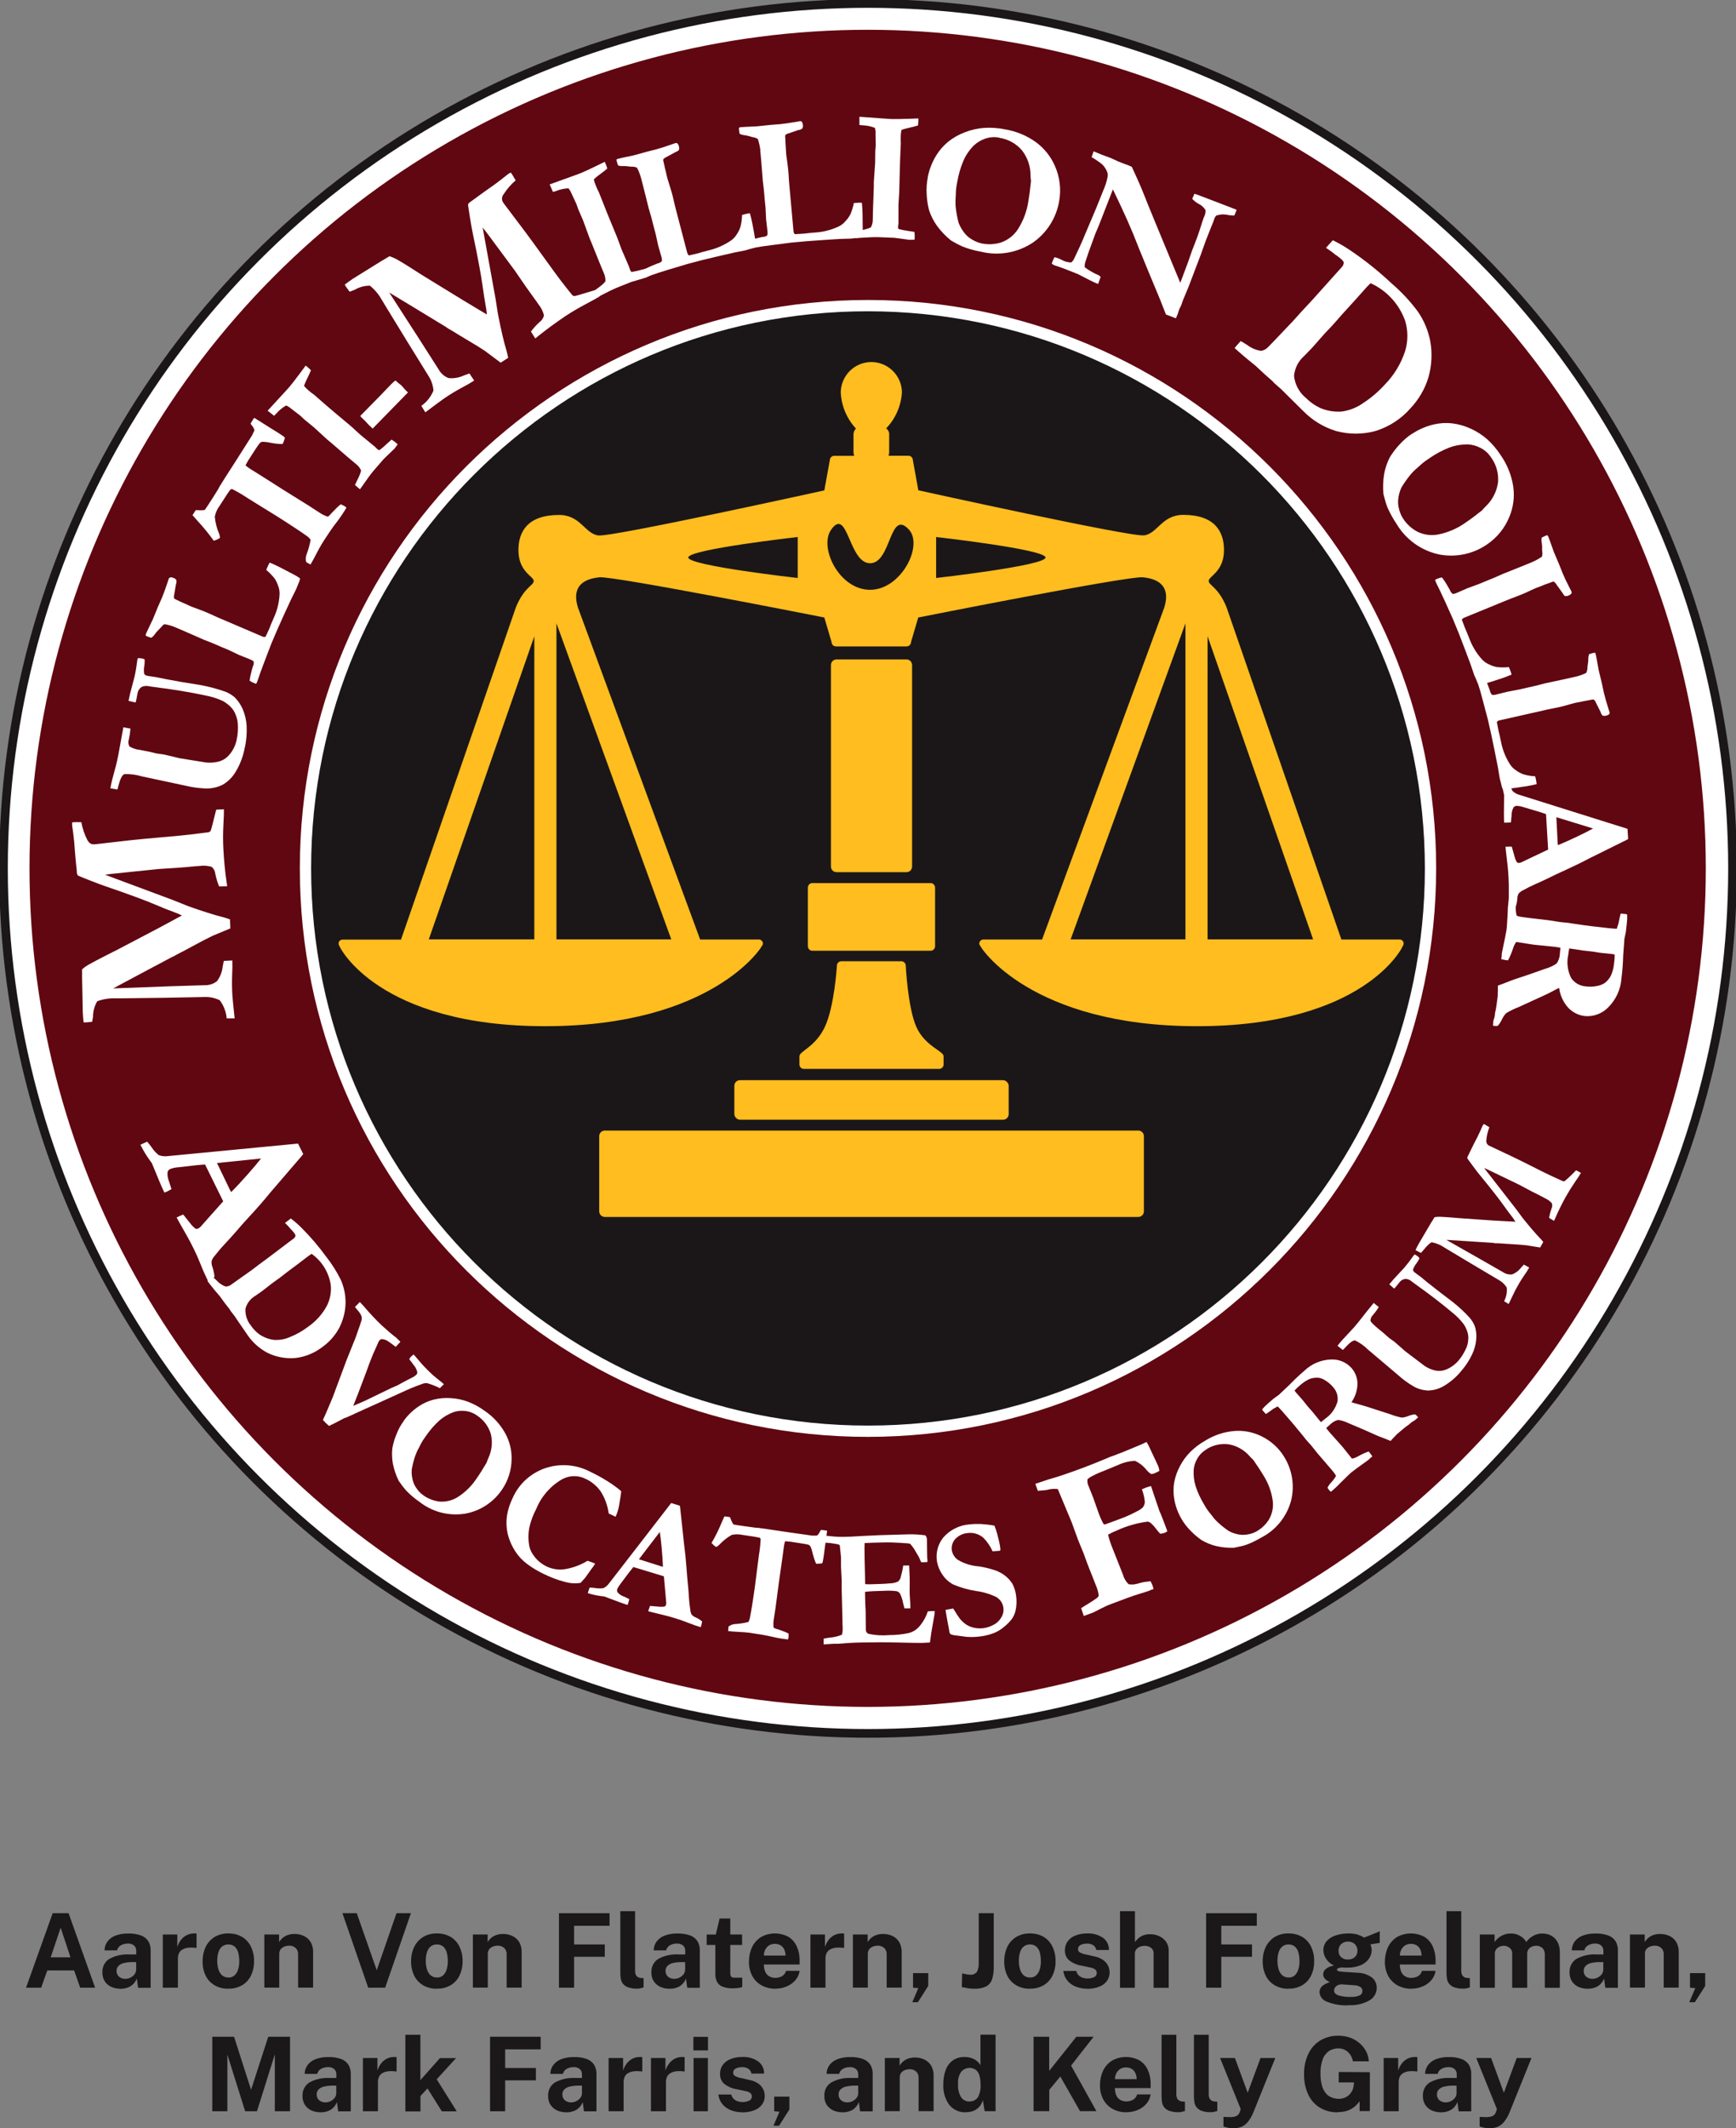 <?xml version="1.0" encoding="UTF-8"?>
<svg xmlns="http://www.w3.org/2000/svg" width="200.04" height="245.12" xmlns:xlink="http://www.w3.org/1999/xlink" version="1.1" viewBox="0 0 200.04 245.12">
  <rect x="0" y="0" width="200.04" height="245.12" fill="#808080" stroke="none"/>
  <defs>
    <clipPath id="clippath">
      <rect width="200.04" height="245.12" fill="none"/>
    </clipPath>
  </defs>
  <!-- Generator: Adobe Illustrator 28.6.0, SVG Export Plug-In . SVG Version: 1.2.0 Build 709)  -->
  <g>
    <g id="Layer_1">
      <path id="Path_460" d="M3,228.93l3.07-8.58h1.83l3.06,8.58h-1.72l-.7-1.99h-3.09l-.71,1.99h-1.74ZM5.84,225.43h2.28l-1.13-3.41-1.15,3.41Z" fill="#1a1818"/>
      <g id="Group_245">
        <g clip-path="url(#clippath)">
          <g id="Group_244">
            <path id="Path_461" d="M13.86,229.05c-.36,0-.72-.07-1.05-.22-.3-.14-.56-.36-.74-.64-.19-.3-.28-.66-.27-1.02-.03-.61.25-1.19.75-1.53.72-.41,1.55-.59,2.38-.54h.77v-.38c.02-.24-.07-.48-.25-.65-.22-.17-.49-.25-.77-.22-.25,0-.49.07-.72.18-.24.12-.41.34-.47.6h-1.44c0-.4.14-.78.39-1.09.25-.3.58-.52.95-.64.44-.15.9-.22,1.37-.21.51-.02,1.02.06,1.51.23.34.13.63.36.83.67.18.32.27.67.26,1.04v4.31h-1.45l-.14-1.06c-.16.38-.43.71-.79.92-.35.18-.73.26-1.12.26M14.45,227.91c.16,0,.31-.03.45-.08.14-.06.28-.13.4-.23.11-.09.21-.2.28-.33.07-.12.1-.25.11-.38v-.91h-.62c-.27.01-.54.05-.81.11-.22.05-.43.16-.6.32-.16.16-.24.37-.23.59-.01.26.1.5.29.67.2.16.46.25.72.24" fill="#1a1818"/>
            <path id="Path_462" d="M18.76,228.93v-6.13h1.67v1.45c.09-.3.23-.57.42-.82.17-.23.4-.42.66-.55.27-.14.57-.2.87-.2.05,0,.11,0,.16,0,.04,0,.07.01.11.03v1.65s-.08-.03-.13-.03h-.13c-.29-.04-.58-.03-.87.02-.21.04-.41.12-.59.24-.15.11-.26.25-.33.42-.07.18-.1.37-.1.56v3.36h-1.73Z" fill="#1a1818"/>
            <path id="Path_463" d="M26.31,229.05c-.55.01-1.09-.12-1.57-.39-.44-.26-.8-.63-1.03-1.09-.25-.52-.38-1.09-.36-1.67-.01-.58.11-1.16.36-1.69.23-.47.59-.86,1.03-1.13.48-.28,1.02-.41,1.57-.4.55-.01,1.09.12,1.57.39.44.26.8.65,1.03,1.12.25.53.38,1.12.36,1.71.01.56-.11,1.12-.35,1.63-.22.46-.58.85-1.01,1.11-.49.28-1.04.42-1.6.4M26.31,227.76c.27.01.54-.08.74-.27.19-.19.33-.44.4-.7.09-.31.13-.63.12-.95,0-.31-.04-.62-.11-.92-.06-.27-.2-.51-.39-.7-.21-.19-.48-.28-.76-.27-.27-.01-.53.08-.74.25-.2.18-.34.42-.41.68-.09.31-.13.63-.13.95,0,.31.04.62.12.92.07.27.2.52.4.72.21.19.48.3.76.28" fill="#1a1818"/>
            <path id="Path_464" d="M30.46,228.93v-6.13h1.7v.87c.1-.16.23-.31.37-.44.17-.15.37-.27.58-.35.27-.1.55-.14.83-.14.36,0,.72.07,1.05.22.33.15.6.39.79.69.22.37.32.8.3,1.23v4.04h-1.73v-3.83c.02-.28-.09-.56-.3-.75-.2-.17-.46-.26-.72-.25-.19,0-.37.03-.55.1-.17.06-.31.16-.43.3-.11.14-.17.32-.17.5v3.93h-1.73Z" fill="#1a1818"/>
            <path id="Path_465" d="M42.43,228.93l-2.97-8.58h1.65l2.3,6.57,2.28-6.57h1.66l-2.97,8.58h-1.96Z" fill="#1a1818"/>
            <path id="Path_466" d="M50.34,229.05c-.55.01-1.09-.12-1.57-.39-.44-.26-.8-.63-1.03-1.09-.25-.52-.38-1.09-.37-1.67-.01-.58.11-1.16.37-1.69.23-.47.59-.86,1.03-1.13.48-.28,1.02-.41,1.57-.4.55-.01,1.09.12,1.57.39.44.26.8.65,1.03,1.12.25.53.38,1.12.36,1.71.01.56-.11,1.12-.35,1.63-.22.46-.58.85-1.01,1.11-.49.28-1.04.42-1.6.4M50.34,227.76c.27.01.54-.08.74-.27.19-.19.33-.44.4-.7.09-.31.13-.63.12-.95,0-.31-.04-.62-.11-.92-.06-.27-.2-.51-.39-.7-.21-.19-.48-.28-.76-.27-.27-.01-.53.08-.74.25-.2.18-.34.42-.41.68-.09.31-.13.63-.13.95,0,.31.04.62.12.92.07.27.2.52.4.72.21.19.48.3.76.28" fill="#1a1818"/>
            <path id="Path_467" d="M54.49,228.93v-6.13h1.7v.87c.1-.16.23-.31.37-.44.17-.15.37-.27.58-.35.27-.1.55-.14.83-.14.36,0,.72.07,1.05.22.33.15.6.39.79.69.22.37.32.8.3,1.23v4.04h-1.73v-3.83c.02-.28-.09-.56-.3-.75-.2-.17-.46-.26-.72-.25-.19,0-.37.03-.55.1-.17.06-.31.16-.43.3-.11.14-.17.32-.17.5v3.93h-1.72Z" fill="#1a1818"/>
            <path id="Path_468" d="M64.41,228.93v-8.58h5.83v1.45h-4.09v2.15h3.54v1.42h-3.54v3.56h-1.74Z" fill="#1a1818"/>
            <path id="Path_469" d="M73.43,229.04c-.36.01-.73-.04-1.07-.16-.23-.08-.44-.23-.59-.42-.13-.17-.21-.38-.24-.59-.04-.22-.05-.44-.05-.66v-7.09h1.7v6.88c0,.19.04.38.14.55.14.16.34.26.55.26l.29.02v1.07c-.12.04-.24.07-.36.1-.12.03-.24.04-.36.04" fill="#1a1818"/>
            <path id="Path_470" d="M77.13,229.05c-.36,0-.72-.07-1.05-.22-.3-.14-.56-.36-.75-.64-.19-.3-.28-.66-.27-1.02-.03-.61.25-1.19.75-1.53.72-.41,1.55-.59,2.38-.54h.77v-.38c.02-.24-.07-.48-.25-.65-.22-.17-.49-.25-.77-.22-.25,0-.49.07-.71.18-.24.12-.41.34-.47.6h-1.43c0-.4.14-.78.39-1.09.25-.3.58-.52.95-.64.44-.15.9-.22,1.37-.21.51-.02,1.02.06,1.51.23.34.13.63.36.83.67.18.32.27.67.26,1.04v4.31h-1.45l-.14-1.06c-.16.38-.43.71-.79.92-.35.18-.73.26-1.12.25M77.71,227.91c.16,0,.31-.03.45-.08.14-.06.28-.13.4-.23.11-.09.21-.2.28-.33.07-.12.1-.25.11-.38v-.91h-.62c-.27.01-.54.05-.81.11-.22.05-.43.16-.6.32-.16.16-.24.37-.23.59-.01.26.1.5.29.67.2.16.46.25.72.24" fill="#1a1818"/>
            <path id="Path_471" d="M84.46,229c-.43.02-.86-.05-1.25-.21-.27-.11-.49-.32-.61-.58-.12-.27-.18-.57-.17-.87v-3.33h-1v-1.2h1.05l.44-1.85h1.23v1.84h1.36v1.21h-1.36v3.27c0,.11.02.23.07.33.04.07.1.12.18.14.1.02.21.03.31.03h.82v1.07c-.12.05-.25.08-.37.1-.23.04-.47.05-.7.05" fill="#1a1818"/>
            <path id="Path_472" d="M89.37,229.05c-.56.01-1.11-.12-1.6-.38-.46-.25-.83-.63-1.08-1.08-.27-.51-.4-1.08-.39-1.65,0-.57.11-1.14.35-1.66.22-.48.58-.88,1.02-1.17.98-.56,2.18-.57,3.18-.04.42.26.76.65.96,1.1.23.51.34,1.06.33,1.62v.47h-4.12c0,.28.05.56.15.82.09.22.25.41.45.53.21.13.46.19.71.19.27,0,.54-.06.78-.19.23-.14.4-.36.47-.62h1.56c-.06.41-.24.8-.52,1.11-.28.31-.62.55-1.01.7-.39.16-.81.24-1.23.24M88.02,225.23h2.5c0-.23-.05-.46-.14-.68-.09-.2-.23-.37-.41-.49-.21-.12-.45-.19-.69-.18-.24,0-.48.06-.68.19-.19.13-.33.3-.43.5-.1.2-.15.42-.14.65" fill="#1a1818"/>
            <path id="Path_473" d="M93.39,228.93v-6.13h1.67v1.45c.09-.3.23-.57.42-.82.17-.23.4-.42.65-.55.27-.14.57-.2.87-.2.05,0,.11,0,.16,0,.04,0,.07.01.11.03v1.65s-.08-.03-.13-.03h-.13c-.29-.04-.58-.03-.87.02-.21.04-.41.12-.59.24-.15.11-.26.25-.33.42-.07.18-.1.37-.1.56v3.36h-1.73Z" fill="#1a1818"/>
            <path id="Path_474" d="M98.28,228.93v-6.13h1.7v.87c.1-.16.23-.31.37-.44.17-.15.37-.27.58-.35.27-.1.55-.14.83-.14.36,0,.72.07,1.05.22.33.15.6.39.79.69.22.37.32.8.3,1.23v4.04h-1.73v-3.83c.02-.28-.09-.56-.3-.75-.2-.17-.46-.26-.72-.25-.19,0-.37.03-.55.1-.17.06-.31.16-.43.3-.11.14-.17.32-.17.5v3.93h-1.72Z" fill="#1a1818"/>
            <path id="Path_475" d="M105.13,230.59l.69-1.61-.61-.05v-1.68h1.75v1.48l-1.19,1.87h-.64Z" fill="#1a1818"/>
            <path id="Path_476" d="M112.3,229.05c-.28,0-.56-.02-.84-.07-.29-.05-.5-.09-.63-.12l.04-1.58c.11.02.25.05.4.09.16.04.33.06.49.06.31.04.61-.08.81-.32.16-.32.23-.67.21-1.03v-5.73h1.73v6.19c.01.46-.05.93-.18,1.38-.1.35-.34.65-.65.84-.42.21-.89.31-1.36.29" fill="#1a1818"/>
            <path id="Path_477" d="M118.68,229.05c-.55.01-1.09-.12-1.57-.39-.44-.26-.8-.63-1.03-1.09-.25-.52-.38-1.09-.36-1.67-.01-.58.11-1.16.36-1.69.23-.47.59-.86,1.03-1.13.48-.28,1.02-.41,1.57-.4.55-.01,1.09.12,1.57.39.44.26.8.65,1.02,1.12.25.53.38,1.12.36,1.71.01.56-.11,1.12-.35,1.63-.22.46-.58.85-1.01,1.11-.49.28-1.04.42-1.6.4M118.68,227.76c.27.01.54-.08.74-.27.19-.19.33-.44.4-.7.09-.31.13-.63.12-.95,0-.31-.04-.62-.11-.92-.06-.27-.2-.51-.39-.7-.21-.19-.48-.28-.76-.27-.27-.01-.53.08-.74.25-.2.18-.34.42-.41.68-.09.31-.13.63-.13.95,0,.31.04.62.12.92.07.27.2.52.4.72.21.19.48.3.76.28" fill="#1a1818"/>
            <path id="Path_478" d="M125.28,229.05c-.42,0-.84-.07-1.23-.21-.38-.13-.73-.36-1-.66-.29-.33-.47-.74-.52-1.18h1.49c.04.2.14.38.29.52.13.12.29.22.47.27.16.05.33.08.5.08.28.01.55-.04.8-.16.19-.08.31-.28.3-.48,0-.15-.06-.3-.18-.4-.18-.12-.38-.2-.6-.23l-1.08-.23c-.48-.08-.93-.29-1.31-.58-.34-.29-.52-.73-.5-1.17,0-.35.09-.7.29-.99.22-.31.52-.55.87-.69.45-.18.93-.27,1.41-.26.64-.03,1.28.14,1.81.5.45.32.71.85.69,1.41h-1.45c-.04-.22-.16-.42-.35-.55-.22-.14-.47-.2-.73-.19-.25,0-.51.05-.74.16-.18.09-.3.28-.29.49,0,.16.09.31.24.38.23.12.48.2.74.24l1,.23c.3.06.58.18.84.34.19.12.36.28.5.47.11.16.2.33.25.51.04.15.07.31.07.47.01.37-.1.74-.33,1.04-.23.3-.55.53-.91.65-.43.16-.89.23-1.35.23" fill="#1a1818"/>
            <path id="Path_479" d="M129.06,228.93v-8.81h1.72v3.56c.11-.15.23-.3.37-.42.17-.15.36-.27.56-.35.26-.1.54-.15.82-.14.37,0,.74.07,1.07.23.31.15.58.37.78.66.2.31.31.68.29,1.06v4.22h-1.74v-3.97c.01-.25-.1-.49-.3-.64-.21-.15-.47-.23-.73-.22-.18,0-.37.03-.54.1-.17.06-.31.17-.43.31-.11.14-.17.32-.16.51v3.91h-1.73Z" fill="#1a1818"/>
            <path id="Path_480" d="M138.98,228.93v-8.58h5.84v1.45h-4.09v2.15h3.54v1.42h-3.54v3.56h-1.74Z" fill="#1a1818"/>
            <path id="Path_481" d="M148.47,229.05c-.55.01-1.09-.12-1.57-.39-.44-.26-.8-.63-1.03-1.09-.25-.52-.38-1.09-.37-1.67-.01-.58.11-1.16.37-1.69.23-.47.59-.86,1.03-1.13.48-.28,1.02-.41,1.57-.4.55-.01,1.09.12,1.57.39.44.26.8.65,1.03,1.12.25.53.38,1.12.36,1.71.01.56-.11,1.12-.35,1.63-.22.46-.58.85-1.01,1.11-.49.28-1.04.42-1.6.4M148.48,227.76c.27.01.54-.08.74-.27.19-.19.33-.44.4-.7.09-.31.13-.63.12-.95,0-.31-.04-.62-.11-.92-.06-.27-.2-.51-.39-.7-.21-.19-.48-.28-.76-.27-.27-.01-.53.08-.74.25-.2.18-.34.42-.41.68-.09.31-.13.63-.13.95,0,.31.04.62.12.92.07.27.2.52.4.72.21.19.48.3.76.28" fill="#1a1818"/>
            <path id="Path_482" d="M155.39,230.96c-.85.04-1.7-.1-2.49-.42-.48-.16-.82-.59-.85-1.09,0-.19.05-.37.16-.53.1-.14.23-.26.38-.34.13-.08.27-.15.41-.2.12-.05.2-.08.23-.09-.06-.04-.16-.09-.28-.16-.13-.07-.24-.17-.33-.29-.1-.13-.16-.3-.15-.47.01-.24.12-.46.31-.6.27-.21.6-.35.95-.39-.37-.16-.69-.43-.92-.77-.2-.29-.31-.64-.32-1,0-.38.13-.75.38-1.04.28-.31.64-.54,1.04-.66.48-.16.98-.23,1.49-.23.35,0,.7.04,1.03.13.26.09.52.2.75.35l.36-.14.49-.19c.18-.07.35-.14.51-.21l.45-.19v1.34s-1.07.17-1.07.17c.04.11.07.23.1.34.02.1.03.2.04.3,0,.36-.11.71-.31,1-.23.33-.56.59-.93.75-.49.2-1.01.3-1.54.29-.07,0-.17,0-.3,0s-.23-.01-.31-.02c-.16,0-.33.03-.48.09-.09.05-.13.1-.13.17,0,.1.09.16.27.19s.45.06.81.08l.53.03c.23.01.47.03.74.05.6,0,1.19.2,1.68.55.36.29.56.74.55,1.2,0,.58-.31,1.12-.82,1.42-.74.42-1.6.62-2.45.56M155.66,229.99c.35.02.71-.04,1.03-.18.19-.1.31-.29.31-.51,0-.18-.09-.35-.24-.45-.21-.13-.45-.2-.69-.2l-1.41-.1c-.17-.01-.33.02-.49.08-.13.06-.24.15-.32.26-.08.1-.12.23-.12.36,0,.26.16.44.47.56.47.14.96.2,1.45.18M155.33,225.68c.29.01.57-.08.79-.27.2-.19.31-.46.3-.73.01-.29-.1-.57-.3-.77-.21-.2-.5-.3-.79-.29-.29-.01-.58.09-.79.29-.2.2-.31.48-.3.77-.01.27.09.54.29.73.22.19.51.29.8.27" fill="#1a1818"/>
            <path id="Path_483" d="M162.65,229.05c-.56.01-1.11-.12-1.6-.38-.46-.25-.83-.63-1.08-1.08-.27-.51-.4-1.08-.39-1.65,0-.57.11-1.14.35-1.66.22-.48.58-.88,1.02-1.17.98-.56,2.18-.57,3.18-.04.42.26.76.65.96,1.1.23.51.34,1.06.33,1.62v.47h-4.12c0,.28.05.56.15.82.09.22.25.41.45.53.21.13.46.19.71.19.27,0,.54-.06.78-.19.23-.14.4-.36.47-.62h1.56c-.06.41-.24.8-.52,1.11-.28.31-.62.55-1.01.7-.39.16-.81.24-1.23.24M161.31,225.23h2.5c0-.23-.05-.46-.14-.68-.09-.2-.23-.37-.41-.49-.21-.12-.45-.19-.69-.18-.24,0-.48.06-.68.19-.19.13-.33.3-.43.5-.1.2-.15.42-.15.65" fill="#1a1818"/>
            <path id="Path_484" d="M168.63,229.04c-.36.01-.73-.04-1.07-.16-.23-.08-.44-.23-.59-.42-.13-.17-.21-.38-.24-.59-.04-.22-.05-.44-.05-.66v-7.09h1.7v6.88c0,.19.04.38.15.55.14.16.34.26.55.26l.29.02v1.07c-.12.04-.24.07-.36.1-.12.03-.24.04-.36.04" fill="#1a1818"/>
            <path id="Path_485" d="M170.52,228.93v-6.13h1.7v.87c.2-.28.45-.52.75-.69.36-.21.77-.31,1.19-.29.22,0,.43.04.64.11.22.08.43.19.61.33.19.15.35.33.46.54.21-.29.47-.53.78-.7.33-.19.7-.29,1.08-.28.24,0,.47.04.7.11.24.08.46.2.65.37.21.19.37.42.48.68.13.33.19.69.18,1.05v4.04h-1.73v-3.83c0-.21-.04-.41-.15-.59-.09-.14-.22-.25-.37-.32-.15-.07-.31-.1-.47-.1-.16,0-.32.03-.47.09-.16.06-.29.16-.4.29-.12.15-.17.34-.17.53v3.93h-1.73v-3.98c0-.17-.05-.33-.15-.47-.1-.13-.23-.22-.37-.29-.14-.06-.3-.1-.45-.1-.16,0-.32.04-.47.1-.16.06-.3.17-.4.3-.11.15-.17.33-.16.51v3.93h-1.73Z" fill="#1a1818"/>
            <path id="Path_486" d="M182.92,229.05c-.36,0-.72-.07-1.05-.22-.3-.14-.56-.36-.74-.64-.19-.3-.28-.66-.27-1.02-.03-.61.25-1.19.75-1.53.72-.41,1.55-.59,2.38-.54h.77v-.38c.02-.24-.07-.48-.25-.65-.22-.17-.49-.25-.77-.22-.25,0-.49.07-.71.18-.24.12-.41.34-.47.6h-1.44c0-.4.14-.78.39-1.09.25-.3.58-.52.95-.64.44-.15.9-.22,1.37-.21.51-.02,1.02.06,1.51.23.34.13.63.36.83.67.18.32.27.67.26,1.04v4.31h-1.45l-.14-1.06c-.16.38-.43.71-.79.92-.35.18-.73.26-1.12.25M183.51,227.91c.16,0,.31-.03.45-.08.14-.06.28-.13.4-.23.11-.09.21-.2.28-.33.07-.12.1-.25.11-.38v-.91h-.62c-.27.01-.54.05-.81.11-.22.05-.43.16-.6.32-.16.16-.24.37-.23.59-.01.26.1.5.29.67.2.16.46.25.72.24" fill="#1a1818"/>
            <path id="Path_487" d="M187.82,228.93v-6.13h1.7v.87c.1-.16.23-.31.37-.44.17-.15.37-.27.58-.35.27-.1.55-.14.83-.14.36,0,.72.07,1.05.22.33.15.6.39.79.69.22.37.32.8.3,1.23v4.04h-1.73v-3.83c.02-.28-.09-.56-.3-.75-.2-.17-.46-.26-.72-.25-.19,0-.37.03-.55.1-.17.06-.31.16-.43.3-.11.14-.17.32-.16.5v3.93h-1.73Z" fill="#1a1818"/>
            <path id="Path_488" d="M194.66,230.59l.69-1.61-.61-.05v-1.68h1.75v1.48l-1.19,1.87h-.64Z" fill="#1a1818"/>
            <path id="Path_489" d="M24.46,243.16v-8.58h2.51l1.96,6.11,1.98-6.11h2.51v8.58h-1.75v-6.56l-2.06,6.56h-1.36l-2.05-6.53v6.53h-1.74Z" fill="#1a1818"/>
            <path id="Path_490" d="M36.92,243.28c-.36,0-.72-.07-1.05-.22-.3-.14-.56-.36-.74-.64-.19-.3-.28-.66-.27-1.02-.03-.61.25-1.19.75-1.53.72-.41,1.55-.59,2.38-.54h.77v-.38c.02-.24-.07-.48-.25-.65-.22-.17-.49-.25-.77-.22-.25,0-.49.07-.72.18-.24.12-.41.34-.47.6h-1.44c0-.4.14-.78.39-1.09.25-.3.58-.52.95-.64.44-.15.9-.22,1.37-.21.51-.02,1.02.06,1.51.23.34.13.63.36.83.67.18.32.27.67.26,1.04v4.31h-1.45l-.14-1.06c-.16.38-.43.71-.79.92-.35.18-.73.26-1.12.26M37.51,242.14c.16,0,.31-.03.45-.08.14-.06.28-.13.4-.23.11-.09.21-.2.28-.33.07-.12.1-.25.11-.38v-.91h-.62c-.27.01-.54.05-.81.11-.22.05-.43.16-.6.32-.16.16-.24.37-.23.59-.01.26.1.5.29.67.2.16.46.25.72.24" fill="#1a1818"/>
            <path id="Path_491" d="M41.82,243.16v-6.13h1.67v1.45c.09-.3.23-.57.42-.82.17-.23.4-.42.65-.55.27-.14.57-.2.87-.2.05,0,.11,0,.16,0,.04,0,.07.01.11.03v1.65s-.08-.03-.13-.03h-.13c-.29-.04-.58-.03-.87.02-.21.04-.41.12-.59.24-.15.11-.26.25-.33.42-.07.18-.1.37-.1.56v3.36h-1.73Z" fill="#1a1818"/>
            <path id="Path_492" d="M46.71,243.16v-8.81h1.73v5.23l2.25-2.54h1.86l-2.23,2.44,2.31,3.69h-1.72l-1.65-2.64-.81.87v1.78h-1.73Z" fill="#1a1818"/>
            <path id="Path_493" d="M56.47,243.16v-8.58h5.83v1.45h-4.09v2.15h3.54v1.42h-3.54v3.56h-1.74Z" fill="#1a1818"/>
            <path id="Path_494" d="M65.23,243.28c-.36,0-.72-.07-1.05-.22-.3-.14-.56-.36-.75-.64-.19-.3-.28-.66-.27-1.02-.03-.61.25-1.19.75-1.53.72-.41,1.55-.59,2.38-.54h.77v-.38c.02-.24-.07-.48-.25-.65-.22-.17-.49-.25-.77-.22-.25,0-.49.07-.71.18-.24.12-.41.34-.47.6h-1.44c0-.4.14-.78.39-1.09.25-.3.58-.52.95-.64.44-.15.9-.22,1.37-.21.51-.02,1.02.06,1.51.23.34.13.63.36.83.67.18.32.27.67.26,1.04v4.31h-1.44l-.14-1.06c-.16.38-.43.71-.79.92-.35.18-.73.26-1.12.26M65.82,242.14c.16,0,.31-.03.45-.08.14-.06.28-.13.4-.23.11-.09.21-.2.28-.33.07-.12.1-.25.11-.38v-.91h-.62c-.27.01-.54.05-.81.11-.22.05-.43.16-.6.32-.16.16-.24.37-.23.59-.01.26.1.5.29.67.2.16.46.25.72.24" fill="#1a1818"/>
            <path id="Path_495" d="M70.13,243.16v-6.13h1.67v1.45c.09-.3.23-.57.42-.82.17-.23.4-.42.65-.55.27-.14.57-.2.87-.2.05,0,.11,0,.16,0,.04,0,.07.01.11.03v1.65s-.08-.03-.13-.03h-.13c-.29-.04-.58-.03-.87.02-.21.04-.41.12-.59.24-.15.11-.26.25-.33.42-.07.18-.1.37-.1.56v3.36h-1.73Z" fill="#1a1818"/>
            <path id="Path_496" d="M75.01,243.16v-6.13h1.67v1.45c.09-.3.23-.57.42-.82.17-.23.4-.42.65-.55.27-.14.57-.2.87-.2.05,0,.11,0,.16,0,.04,0,.07.01.11.03v1.65s-.08-.03-.13-.03h-.13c-.29-.04-.58-.03-.87.02-.21.04-.41.12-.59.24-.15.11-.26.25-.33.42-.07.18-.1.37-.1.56v3.36h-1.73Z" fill="#1a1818"/>
            <path id="Path_497" d="M79.9,234.59h1.68v1.56h-1.68v-1.56ZM79.92,237.03h1.65v6.13h-1.65v-6.13Z" fill="#1a1818"/>
            <path id="Path_498" d="M85.53,243.28c-.42,0-.84-.07-1.23-.21-.38-.13-.73-.36-1-.66-.29-.33-.47-.74-.52-1.18h1.49c.04.2.14.38.29.52.13.12.29.22.47.27.16.05.33.08.5.08.28.01.55-.04.8-.16.19-.08.31-.28.31-.48,0-.15-.06-.3-.18-.4-.18-.12-.38-.2-.6-.23l-1.08-.23c-.48-.08-.93-.29-1.31-.58-.34-.29-.52-.73-.5-1.17,0-.35.09-.7.29-.99.22-.31.52-.55.87-.69.45-.18.93-.27,1.41-.26.64-.03,1.28.14,1.81.5.45.32.71.85.69,1.41h-1.45c-.04-.22-.16-.42-.35-.55-.22-.14-.47-.2-.73-.19-.25,0-.51.05-.74.16-.18.09-.3.28-.29.49,0,.16.09.31.24.38.23.12.48.2.74.24l1,.23c.3.06.58.18.84.34.19.12.36.28.5.47.11.16.2.33.25.51.04.15.07.31.07.47.01.37-.1.74-.33,1.04-.23.3-.55.53-.91.65-.43.16-.89.23-1.35.23" fill="#1a1818"/>
            <path id="Path_499" d="M89.13,244.82l.69-1.61-.61-.05v-1.68h1.75v1.48l-1.19,1.87h-.64Z" fill="#1a1818"/>
            <path id="Path_500" d="M97.06,243.28c-.36,0-.72-.07-1.05-.22-.3-.14-.56-.36-.75-.64-.19-.3-.28-.66-.27-1.02-.03-.61.25-1.19.75-1.53.72-.41,1.55-.59,2.38-.54h.77v-.38c.02-.24-.07-.48-.25-.65-.22-.17-.49-.25-.77-.22-.25,0-.49.07-.71.18-.24.12-.41.34-.47.6h-1.44c0-.4.14-.78.39-1.09.25-.3.58-.52.95-.64.44-.15.9-.22,1.37-.21.51-.02,1.02.06,1.51.23.34.13.63.36.83.67.18.32.27.67.26,1.04v4.31h-1.45l-.14-1.06c-.16.38-.43.71-.79.92-.35.18-.73.26-1.12.26M97.65,242.14c.16,0,.31-.03.45-.08.14-.06.28-.13.4-.23.11-.09.21-.2.28-.33.07-.12.1-.25.11-.38v-.91h-.62c-.27.01-.54.05-.81.11-.22.05-.43.16-.6.32-.16.16-.24.37-.23.59-.01.26.1.5.29.67.2.16.46.25.72.24" fill="#1a1818"/>
            <path id="Path_501" d="M101.96,243.16v-6.13h1.7v.87c.1-.16.23-.31.37-.44.17-.15.37-.27.58-.35.27-.1.55-.14.83-.14.36,0,.72.07,1.05.22.33.15.6.39.79.69.22.37.32.8.3,1.23v4.04h-1.73v-3.83c.02-.28-.09-.56-.3-.75-.2-.17-.46-.26-.72-.25-.19,0-.37.03-.55.1-.17.06-.31.16-.43.3-.11.14-.17.32-.17.5v3.93h-1.73Z" fill="#1a1818"/>
            <path id="Path_502" d="M111.31,243.28c-.74.04-1.45-.28-1.92-.85-.5-.69-.74-1.52-.69-2.37-.01-.57.08-1.13.28-1.67.16-.44.45-.82.82-1.09.39-.27.86-.4,1.34-.39.21,0,.42.02.62.07.18.04.36.11.52.2.15.08.29.18.41.3.11.11.21.23.29.37v-3.51h1.74v8.81h-1.26l-.2-1.26c-.06.17-.14.34-.23.5-.1.17-.23.32-.38.44-.17.14-.36.25-.57.32-.25.08-.52.12-.79.12M111.69,242.03c.38.03.75-.15.98-.46.26-.47.37-1.01.32-1.54,0-.35-.04-.71-.15-1.04-.07-.25-.22-.46-.42-.62-.53-.34-1.23-.25-1.65.23-.29.42-.42.93-.37,1.44-.04.53.08,1.06.35,1.51.21.31.57.5.95.49" fill="#1a1818"/>
            <path id="Path_503" d="M119.1,243.16v-8.58h1.8v3.93l3.13-3.93h1.99l-2.6,3.32,2.92,5.25h-1.89l-2.27-3.99-1.27,1.53v2.46h-1.8Z" fill="#1a1818"/>
            <path id="Path_504" d="M129.82,243.28c-.56.01-1.11-.12-1.6-.38-.46-.25-.83-.63-1.08-1.08-.27-.51-.4-1.08-.39-1.65,0-.57.11-1.14.35-1.66.22-.48.58-.88,1.02-1.17.98-.56,2.18-.57,3.18-.04.42.26.76.65.96,1.1.23.51.34,1.06.33,1.62v.47h-4.12c0,.28.05.56.15.82.09.22.25.41.45.53.21.13.46.19.71.19.27,0,.54-.06.78-.19.23-.14.4-.36.47-.62h1.56c-.06.41-.24.8-.52,1.11-.28.31-.62.55-1.01.7-.39.16-.81.24-1.23.24M128.48,239.46h2.5c0-.23-.05-.46-.14-.68-.09-.2-.23-.37-.41-.49-.21-.12-.45-.19-.69-.18-.24,0-.48.06-.68.19-.19.13-.33.3-.43.5-.1.2-.15.42-.15.65" fill="#1a1818"/>
            <path id="Path_505" d="M135.8,243.27c-.36.01-.73-.04-1.07-.16-.23-.08-.44-.23-.59-.42-.13-.17-.21-.38-.24-.59-.04-.22-.05-.44-.05-.66v-7.09h1.7v6.88c0,.19.04.38.15.55.14.16.34.26.55.26l.29.02v1.07c-.12.04-.24.07-.36.1-.12.03-.24.04-.36.04" fill="#1a1818"/>
            <path id="Path_506" d="M139.53,243.27c-.36.01-.73-.04-1.07-.16-.23-.08-.44-.23-.59-.42-.13-.17-.21-.38-.24-.59-.04-.22-.05-.44-.05-.66v-7.09h1.7v6.88c0,.19.04.38.15.55.14.16.34.26.55.26l.29.02v1.07c-.12.04-.24.07-.36.1-.12.03-.24.04-.36.04" fill="#1a1818"/>
            <path id="Path_507" d="M142.13,245.12c-.39,0-.78-.07-1.15-.21v-1.1l.61.02c.21.02.43,0,.64-.04.13-.03.26-.08.37-.16.07-.06.13-.13.18-.21.03-.06.06-.12.08-.17l.11-.34-2.38-5.88h1.71l1.47,4,1.48-4h1.7l-2.49,6.17c-.16.43-.39.84-.68,1.2-.21.25-.47.45-.77.57-.28.1-.58.16-.89.15" fill="#1a1818"/>
            <path id="Path_508" d="M154.13,243.28c-.72.02-1.43-.17-2.05-.54-.59-.36-1.05-.89-1.34-1.52-.33-.73-.49-1.52-.47-2.33-.02-.81.15-1.62.5-2.36.3-.63.78-1.17,1.38-1.53.63-.37,1.35-.56,2.08-.54.48,0,.95.08,1.39.24.4.15.77.38,1.09.66.3.27.55.59.73.95.17.34.27.72.29,1.1h-1.83c-.05-.27-.15-.52-.3-.75-.15-.22-.35-.41-.58-.54-.25-.14-.54-.21-.83-.2-.36,0-.72.1-1.03.29-.33.23-.59.55-.73.93-.2.54-.29,1.11-.27,1.69-.01.48.05.95.18,1.41.09.33.25.63.47.89.18.21.42.37.68.46.25.09.51.14.78.14.44,0,.87-.15,1.19-.46.14-.13.25-.28.34-.44.08-.15.13-.31.16-.47l.07-.52h-1.77v-1.2l3.59.02v4.48h-1.18v-1.12c-.16.21-.34.4-.54.58-.24.2-.51.36-.8.47-.38.13-.77.2-1.17.19" fill="#1a1818"/>
            <path id="Path_509" d="M159.44,243.16v-6.13h1.67v1.45c.09-.3.23-.57.42-.82.17-.23.4-.42.65-.55.27-.14.57-.2.87-.2.05,0,.11,0,.16,0,.04,0,.07.01.11.03v1.65s-.08-.03-.13-.03h-.13c-.29-.04-.58-.03-.87.02-.21.04-.41.12-.59.24-.15.11-.26.25-.33.42-.07.18-.1.37-.1.56v3.36h-1.73Z" fill="#1a1818"/>
            <path id="Path_510" d="M166.02,243.28c-.36,0-.72-.07-1.05-.22-.3-.14-.56-.36-.74-.64-.19-.3-.28-.66-.27-1.02-.03-.61.25-1.19.75-1.53.72-.41,1.55-.59,2.38-.54h.77v-.38c.02-.24-.07-.48-.25-.65-.22-.17-.49-.25-.77-.22-.25,0-.49.07-.71.18-.24.12-.41.34-.47.6h-1.44c0-.4.14-.78.39-1.09.25-.3.58-.52.95-.64.44-.15.9-.22,1.37-.21.51-.02,1.02.06,1.51.23.34.13.63.36.83.67.18.32.27.67.26,1.04v4.31h-1.45l-.14-1.06c-.16.38-.43.71-.79.92-.35.18-.73.26-1.12.26M166.6,242.14c.16,0,.31-.03.45-.08.14-.06.28-.13.4-.23.11-.09.21-.2.28-.33.07-.12.1-.25.11-.38v-.91h-.62c-.27.01-.54.05-.81.11-.22.05-.43.16-.6.32-.16.16-.24.37-.23.59-.01.26.1.5.29.67.2.16.46.25.72.24" fill="#1a1818"/>
            <path id="Path_511" d="M171.65,245.12c-.39,0-.78-.07-1.15-.21v-1.1l.61.02c.21.02.43,0,.64-.04.13-.03.26-.08.37-.16.07-.06.13-.13.18-.21.03-.06.06-.12.08-.17l.11-.34-2.38-5.88h1.71l1.47,4,1.48-4h1.7l-2.49,6.17c-.16.43-.39.84-.68,1.2-.21.25-.47.45-.77.57-.28.1-.58.16-.89.15" fill="#1a1818"/>
            <path id="Path_512" d="M199.65,100.02c0,55.02-44.6,99.63-99.62,99.63S.4,155.04.4,100.02,45,.4,100.02.4c55.02,0,99.62,44.6,99.62,99.62" fill="#fff"/>
            <circle id="Ellipse_40" cx="100.02" cy="100.02" r="99.62" fill="none" stroke="#1b1718"/>
            <path id="Path_513" d="M196.12,100.02c0,53.07-43.03,96.1-96.1,96.1S3.92,153.1,3.92,100.02c0-53.07,43.03-96.1,96.1-96.1h0c53.07,0,96.1,43.03,96.1,96.1" fill="#610711"/>
            <circle id="Ellipse_41" cx="99.98" cy="100.01" r="96.08" fill="none" stroke="#610711" stroke-miterlimit="4" stroke-width="1"/>
            <path id="Path_514" d="M164.84,100.02c0,35.8-29.02,64.82-64.82,64.82s-64.82-29.02-64.82-64.82,29.02-64.82,64.82-64.82,64.82,29.02,64.82,64.82h0" fill="#1b1718"/>
            <path id="Path_515" d="M100.02,165.49c-36.16,0-65.47-29.31-65.47-65.47,0-36.16,29.31-65.47,65.47-65.47,36.16,0,65.47,29.31,65.47,65.47-.04,36.14-29.33,65.43-65.47,65.47M100.02,35.85c-35.44,0-64.17,28.73-64.17,64.17s28.73,64.17,64.17,64.17,64.17-28.73,64.17-64.17h0c-.04-35.42-28.75-64.13-64.17-64.17" fill="#fff"/>
            <path id="Rectangle_148" d="M69.69,130.21h61.48c.35,0,.64.29.64.64v8.67c0,.35-.29.64-.64.64h-61.48c-.35,0-.64-.29-.64-.64h0v-8.67c0-.35.29-.64.64-.64Z" fill="#ffbd1f"/>
            <rect id="Rectangle_149" x="84.62" y="124.41" width="31.61" height="4.55" rx=".64" ry=".64" fill="#ffbd1f"/>
            <path id="Path_516" d="M105.59,118.27c-.99-2.23-1.22-7.05-1.22-7.05,0-.28-.23-.51-.51-.51h-6.91c-.28,0-.51.23-.51.51,0,0-.29,4.72-1.39,7.05s-2.93,2.79-2.93,3.38v.95c0,.28.23.51.51.51h15.59c.28,0,.51-.23.51-.51h0v-.95c0-.61-2.15-1.15-3.14-3.38" fill="#ffbd1f"/>
            <path id="Path_517" d="M107.75,108.97c0,.29-.22.53-.51.53,0,0,0,0,0,0h-13.64c-.29,0-.51-.25-.51-.53,0,0,0,0,0,0v-6.73c0-.29.22-.53.51-.53,0,0,0,0,0,0h13.64c.29,0,.51.25.51.53,0,0,0,0,0,0v6.73Z" fill="#ffbd1f" fill-rule="evenodd"/>
            <path id="Rectangle_150" d="M96.39,75.95h8.07c.35,0,.64.29.64.64h0v23.22c0,.35-.29.64-.64.64h-8.07c-.35,0-.64-.29-.64-.64h0v-23.22c0-.35.29-.64.64-.64Z" fill="#ffbd1f"/>
            <path id="Path_518" d="M161.25,108.21h-6.68l-13.25-38.31c-.98-2.35-2.04-2.46-2.04-3s1.76-1.05,1.76-3.55c0-2.13-1.06-4.05-4.69-4.05-2.47,0-2.96,2.15-4.51,2.36s-26.02-5.19-26.02-5.19l-.63-3.47c0-.28-.23-.51-.51-.51h-2.3c.06-.13.08-.27.08-.42v-2.01c.02-.29-.11-.56-.35-.72,1.09-1.13,1.73-2.61,1.82-4.17-.03-1.95-1.64-3.5-3.58-3.47-1.9.03-3.43,1.57-3.47,3.47.07,1.57.69,3.05,1.76,4.2-.2.17-.3.43-.29.69v2.02c0,.14.03.29.08.42h-2.3c-.28,0-.51.23-.51.51h0s-.63,3.47-.63,3.47c0,0-24.5,5.4-26.05,5.19s-2.04-2.36-4.51-2.36c-3.63,0-4.69,1.92-4.69,4.05,0,2.51,1.76,3.01,1.76,3.55s-1.06.65-2.04,3l-13.25,38.31h-6.68c-.25-.03-.47.14-.51.38,0,.04,0,.08,0,.12,0,.39,4.62,9.47,23.8,9.47s25.09-9.11,25.09-9.47c.03-.25-.16-.48-.41-.51-.03,0-.07,0-.1,0h-6.72l-14.08-38.23c-.91-2.94,1.36-3.37,2.47-3.49,1.67-.17,25.92,4.63,25.92,4.63l.83,2.82c0,.28.23.51.51.51h8.14c.28,0,.51-.23.51-.51h0s.83-2.82.83-2.82c0,0,24.21-4.81,25.88-4.63,1.11.11,3.38.55,2.47,3.49l-14.08,38.23h-6.72c-.25-.03-.48.16-.51.41,0,.03,0,.06,0,.1,0,.36,5.9,9.47,25.09,9.47s23.8-9.08,23.8-9.47c.03-.25-.14-.47-.38-.51-.04,0-.08,0-.12,0M61.57,108.19h-12.16l12.16-34.91v34.91ZM77.35,108.19h-13.23v-36.4l13.23,36.4ZM91.92,66.57s-12.61-1.42-12.61-2.36,12.61-2.36,12.61-2.36v4.72ZM100.26,67.93c-3.58,0-5.92-4.9-4.49-6.92,1.93-2.74,2.01,3.86,4.49,3.86s2.21-6.36,4.49-3.86c1.66,1.84-.91,6.92-4.49,6.92M107.87,66.57v-4.72s12.61,1.42,12.61,2.36-12.61,2.36-12.61,2.36M136.6,108.19h-13.23l13.23-36.4v36.4ZM139.15,108.19v-34.91l12.16,34.91h-12.16Z" fill="#ffbd1f"/>
            <path id="Path_519" d="M27.04,117.29h-.92c-.06-.75-.34-1.48-.8-2.09-.53-.26-1.12-.39-1.71-.37l-4.8.09-4.89.06h-.54c-.74-.03-1.49.08-2.18.34-.31.54-.48,1.14-.48,1.76-.04.25-.07.46-.1.6-.22.03-.41.05-.56.06l-.42.02c-.05-.33-.08-.72-.1-1.17l-.08-3.95c0-.09,0-.22,0-.38v-.62c.21-.19.44-.36.68-.5.64-.36,1.58-.85,2.81-1.47l.35-.17,4.46-2.34.46-.24.89-.48.94-.51.91-.49c-.24-.12-.48-.23-.73-.32-.85-.31-1.62-.62-2.33-.93-1.25-.53-3.16-1.23-5.73-2.11-.41-.14-1.04-.37-1.87-.7s-1.27-.51-1.32-.54c-.1-.14-.14-.31-.13-.48,0-.09-.02-.23-.04-.42-.05-.47-.11-1.03-.16-1.68-.06-.94-.13-1.69-.21-2.26-.08-.57-.12-.89-.13-.96,0-.11,0-.22,0-.32.13-.02.22-.03.3-.03h.4c.08,0,.2,0,.36,0,.13.71.36,1.39.68,2.03.2.36.43.53.7.52h.2s4.11-.47,4.11-.47c.38-.05,2.24-.22,5.6-.52.75-.07,1.71-.18,2.86-.33.11-.02.22-.04.33-.04.15,0,.3-.05.41-.16.06-.09.27-.91.65-2.46.14-.02.25-.03.32-.03.19-.01.38-.02.57-.02.01.24,0,.86-.06,1.84-.05.92-.05,1.84,0,2.76.07,1.3.19,2.56.37,3.79.03.16.05.32.07.47l-.93.02c-.2-.47-.34-.95-.44-1.45-.03-.31-.18-.59-.41-.8-.47-.14-.96-.17-1.44-.1-.3.02-.56.03-.78.06-.94.1-2.25.19-3.93.29l-4.74.49c-.67.06-1.14.12-1.4.17l7.89,2.94c.18.07.45.18.8.32.45.18.76.31.92.37,1.7.6,3,1.01,3.89,1.23.23.06.53.15.89.28l.04,1.04-2.02.84c-.53.25-1.32.66-2.39,1.24-.62.34-1.12.61-1.51.8-.16.09-.28.15-.35.19l-.33.18s-.09.02-.13.05l-4.21,2.24-2.56,1.37,6.38-.24,4.14-.13c.52.02,1.03-.14,1.44-.46.37-.49.6-1.08.66-1.69l.13-.65.98-.05c.02.52.01,1.08-.02,1.68-.03.79-.02,1.59.03,2.38.01.21.1,1.09.26,2.65" fill="#fff"/>
            <path id="Path_520" d="M13.56,90.94l-.84-.15c.02-.13.04-.26.07-.39.08-.35.16-.72.27-1.1.25-.91.39-1.45.42-1.61.12-.56.23-1.11.32-1.65s.18-1.02.26-1.44c.08-.42.14-.7.16-.85l.12.04.61.11.08.02c-.03.42-.09.83-.18,1.24-.1.27-.07.57.07.82.38.21.79.35,1.22.39.22.05.41.08.55.11l.38.07.98.23.85.12,1.81.43,2.66.43c.67.13,1.36.1,2.01-.1.42-.15.79-.41,1.07-.76.4-.47.67-1.04.81-1.64.14-.63.19-1.29.14-1.93-.03-.37-.12-.73-.27-1.07-.11-.28-.27-.54-.47-.76-.28-.3-.61-.55-.97-.76-.67-.31-1.38-.53-2.11-.66-1.69-.36-3.62-.68-5.78-.95l-.57-.08c-.29-.08-.6-.06-.88.05-.25.15-.42.4-.49.69l-.19.99-.06.13-.8-.19.18-.83.52-1.98c.14-.64.24-1.29.32-1.94l.06-.17c.17,0,.33.01.5.04.1.02.19.06.27.1.02.28,0,.57-.05.85-.04.27-.04.54,0,.81.08.13.21.21.36.23.13.03.31.06.55.09.31.04.62.09.92.16.25.05.44.09.58.12s.28.05.43.08c.51.09,1.02.18,1.54.28l2.16.35c.96.18,1.91.43,2.83.76.39.15.74.37,1.06.64.39.39.7.85.92,1.35.27.62.42,1.29.46,1.96.04.86-.03,1.72-.23,2.56-.18.95-.53,1.87-1.03,2.7-.37.63-.89,1.15-1.52,1.51-.63.31-1.32.45-2.01.42-.76-.04-1.52-.14-2.26-.32l-5.01-1.07c-.66-.2-1.35-.29-2.04-.26-.25.11-.48.56-.68,1.36-.03.15-.07.29-.13.43" fill="#fff"/>
            <path id="Path_521" d="M28.76,78.38c.04-.32.11-.63.19-.94.1-.4.17-.63.19-.69.09-.17.12-.37.09-.57-.11-.09-.24-.17-.37-.22l-1.28-.51-1.26-.6-.82-.34-.97-.42-1.04-.41-2.19-.96-1-.43-.14-.06c-.39-.16-.79-.27-1.2-.34-.09.01-.25.17-.5.46l-.31.32c-.12.12-.23.25-.32.39-.11.16-.25.3-.41.4-.18-.06-.31-.11-.4-.14-.05-.02-.13-.06-.23-.11,0-.07,0-.14.03-.21.07-.16.33-.72.8-1.69l.58-1.42.46-1.04c.19-.46.41-1.05.65-1.79.07-.22.11-.35.13-.38.02-.08.09-.15.17-.18.15-.01.29.01.42.08.13.04.24.13.3.25.02.16,0,.33-.06.49l-.23,1.35s0,.11,0,.2c.03.04.06.07.09.11l.27.13.61.29.18.07.11.05s.21.1.54.25c.08.04.17.08.25.11.11.04.29.11.54.2.41.15.76.28,1.05.4.34.14.73.32,1.17.52.16.08.38.17.64.28l4.68,2c.13.08.28.1.43.06l.43-.93.23-.59.27-.62c.39-.84.62-1.74.68-2.66.03-.38-.03-.77-.18-1.12-.1-.29-.23-.57-.41-.82-.28-.35-.6-.67-.94-.96l.13-.32c.08-.18.16-.35.26-.52l.28.11c.47.2,1.28.61,2.42,1.22.29.14.56.3.81.5-.02.1-.05.2-.08.3l-.15.37-.22.54c-.02.06-.22.44-.57,1.15-.06.13-.35.75-.86,1.86-.51,1.11-.99,2.21-1.44,3.29l-.78,2.04c-.31.79-.57,1.53-.81,2.24l-.06.15s-.05.1-.09.18c-.07-.01-.14-.03-.2-.06-.21-.08-.4-.18-.58-.32" fill="#fff"/>
            <path id="Path_522" d="M22.19,59.32l.36-.56h.2c.27.02.55.02.83-.02.07-.07.34-.47.82-1.22.3-.47.56-.88.78-1.25l.09-.19.69-1.1,1.31-2.04,1.78-2.8.27-.58c-.05-.2-.14-.38-.28-.53l-.17-.24.24-.4c.04-.06.1-.15.18-.27.42.26,1.05.65,1.89,1.19l.81.5.46.3c.14.09.27.18.38.29-.06.26-.15.51-.27.74-.45,0-.91-.05-1.35-.14-.32-.07-.64-.11-.97-.12-.12.02-.23.07-.31.16-.12.13-.55.76-1.27,1.9-.11.17-.23.39-.37.66.17.15.36.29.55.41l1.22.76,2.66,1.69,2.89,1.8,1.17.76c.31.21.65.38,1.01.49.17-.14.32-.29.46-.46.04-.05.23-.24.57-.58.14-.14.29-.27.45-.39.24.11.38.18.43.21.08.05.15.11.22.18-.08.13-.14.24-.2.33-.33.53-.69,1.05-1.08,1.54-.32.41-.85,1.18-1.57,2.32-.12.18-.42.74-.9,1.66-.19.36-.32.59-.39.69-.09-.05-.17-.09-.22-.11l-.21-.12-.07-.05c-.09-.33-.05-.69.09-1,.19-.51.33-1.03.42-1.56-.1-.16-.23-.29-.38-.4-.7-.5-1.84-1.26-3.42-2.26l-3.44-2.13c-.56-.38-1.15-.72-1.75-1.03-.05-.02-.11-.03-.16-.01-.05.02-.1.05-.13.1-.14.17-.54.77-1.2,1.81-.28.37-.47.79-.56,1.25.06.67.22,1.33.49,1.95.1.27.12.45.08.52-.21.14-.45.24-.69.31-.57-.8-1.19-1.56-1.86-2.28-.28-.31-.47-.53-.57-.65" fill="#fff"/>
            <path id="Path_523" d="M41.49,56.36l-.59-.5c.06-.13.16-.35.31-.65.17-.32.31-.66.4-1.02-.13-.29-.33-.55-.58-.74l-.97-.81-1.85-1.6-.45-.37c-1.05-.96-1.58-1.45-1.62-1.48l-1.1-.9-.42-.4-.97-.75-.37-.28c-.1-.06-.2-.12-.31-.16-.42.24-.8.55-1.12.92-.11.12-.2.2-.27.27l-.74-.59,2.08-2.26c.26-.28.41-.46.47-.53.27-.32.69-.86,1.24-1.6.31-.42.51-.69.59-.8.11.08.2.15.27.21.09.08.21.19.34.32-.11.28-.25.59-.42.93-.14.28-.27.57-.38.87.17.21.36.4.57.57.19.16.39.32.6.46.91.8,1.61,1.41,2.11,1.83l2.17,1.82,1.06.97,1.66,1.36.29.29c.07.05.15.09.23.11.32-.24.62-.5.91-.78.05-.04.21-.19.49-.44.15.1.3.2.44.31.06.05.15.13.27.24-.05.05-.09.11-.13.17-.14.18-.22.29-.24.32-.06.07-.13.13-.2.19-.08.07-.42.4-1.03.99l-1.25,1.44c-.24.29-.57.73-.98,1.33-.27.39-.45.64-.54.75" fill="#fff"/>
            <path id="Path_524" d="M41.51,47.91l2.37-2.41,1.19-1.24c.15-.16.32-.3.49-.44.25.22.45.38.58.48l.14.12.37.42c.06.06.13.14.22.23l.14.13-4.07,4.16c-.15-.14-.27-.25-.34-.32-.13-.12-.27-.27-.42-.44-.08-.08-.13-.15-.17-.18l-.39-.37-.11-.16Z" fill="#fff"/>
            <path id="Path_525" d="M49.03,47.52l-.48-.78c.63-.44,1.11-1.05,1.4-1.76-.05-.59-.24-1.16-.56-1.66l-2.53-4.09-2.55-4.17c-.15-.26-.24-.41-.28-.46-.35-.65-.83-1.23-1.41-1.7-.62,0-1.23.17-1.76.48-.24.1-.43.17-.57.22-.14-.18-.25-.33-.34-.46l-.23-.35c.26-.21.58-.44.95-.69l3.35-2.08c.08-.04.19-.1.33-.19l.53-.32c.27.09.54.2.79.33.64.36,1.54.92,2.7,1.67l.33.21,4.29,2.63.44.27.87.52.91.55.89.53c-.02-.27-.05-.54-.1-.8-.16-.89-.29-1.71-.39-2.48-.19-1.35-.56-3.35-1.12-6-.09-.43-.21-1.08-.35-1.97-.14-.88-.21-1.35-.21-1.41.03-.1.14-.23.34-.36.07-.05.19-.13.34-.24.37-.28.83-.61,1.36-.99.78-.53,1.39-.98,1.84-1.34s.7-.56.76-.6c.09-.06.19-.11.28-.16.08.1.14.18.18.24l.2.35c.05.07.11.17.19.31-.54.47-1.01,1.01-1.4,1.62-.2.25-.23.59-.08.87l.11.17,2.49,3.3c.23.3,1.34,1.82,3.31,4.55.44.61,1.02,1.38,1.75,2.29.08.08.15.17.21.26.13.17.24.26.35.27s.92-.23,2.45-.7c.09.12.15.2.19.26.11.16.21.32.3.48-.2.13-.74.43-1.61.89-.81.43-1.61.89-2.37,1.4-1.08.73-2.11,1.48-3.07,2.25-.12.1-.25.2-.37.3l-.5-.79c.3-.41.64-.78,1.02-1.12.25-.18.42-.46.48-.76-.12-.47-.34-.91-.65-1.28-.16-.25-.31-.46-.45-.64-.56-.76-1.32-1.84-2.26-3.23l-2.84-3.83c-.4-.55-.69-.92-.86-1.11l1.5,8.28c.03.19.08.48.13.85.07.48.13.81.16.98.35,1.77.66,3.09.93,3.97.07.23.14.53.22.91l-.87.56-1.75-1.31c-.48-.33-1.24-.8-2.29-1.42-.61-.36-1.1-.66-1.46-.89-.16-.09-.27-.16-.35-.2l-.32-.19s-.07-.07-.11-.09l-4.08-2.48-2.48-1.5,3.46,5.36,2.23,3.49c.25.46.65.81,1.13,1,.61.07,1.23-.04,1.79-.3l.63-.23.55.82c-.44.28-.92.56-1.46.84-.7.38-1.38.79-2.03,1.24-.17.11-.89.64-2.14,1.58" fill="#fff"/>
            <path id="Path_526" d="M68.64,34.31l-.3-.72c.12-.09.31-.24.59-.44.3-.21.58-.45.83-.73.02-.32-.04-.64-.17-.94l-.49-1.18-.92-2.29-.23-.54c-.49-1.34-.74-2.04-.76-2.08l-.57-1.32-.19-.55-.52-1.12-.2-.42c-.06-.1-.13-.2-.2-.29-.49.02-.97.12-1.43.31-.12.04-.24.08-.36.11l-.38-.87,2.91-1.05c.36-.13.58-.22.67-.25.39-.16,1.01-.45,1.86-.86.47-.23.77-.38.9-.44.06.12.11.23.14.32.05.11.1.26.16.45-.23.2-.5.41-.81.64-.26.18-.51.38-.74.6.05.27.14.53.25.78.09.24.2.47.32.69.44,1.13.79,2.01,1.04,2.62l1.09,2.64.5,1.36.86,1.99.13.39c.04.08.09.15.15.21.4-.07.79-.16,1.18-.27.06-.02.28-.07.64-.17.09.16.17.32.25.48.03.07.07.19.13.35-.07.03-.14.06-.2.09-.21.1-.33.16-.36.17-.09.03-.18.06-.27.08-.1.03-.56.16-1.39.41l-1.78.71c-.35.15-.85.39-1.5.73-.42.22-.7.36-.83.42" fill="#fff"/>
            <path id="Path_527" d="M74.25,31.03c.28-.16.56-.3.86-.42.38-.16.6-.25.67-.27.19-.04.37-.13.5-.28,0-.15-.02-.29-.05-.43l-.38-1.32-.3-1.37-.23-.86-.26-1.02-.31-1.07-.58-2.32-.27-1.05-.04-.15c-.11-.4-.27-.79-.46-1.16-.21-.09-.44-.13-.67-.11l-.44-.05c-.17-.02-.34-.03-.5-.02-.19.01-.39-.01-.57-.08-.06-.18-.11-.31-.13-.41-.02-.06-.03-.14-.06-.25.05-.05.11-.09.18-.1.17-.05.77-.18,1.83-.4l1.48-.41,1.1-.28c.48-.13,1.08-.32,1.81-.58.22-.08.34-.12.38-.13.08-.03.17-.02.24.02.1.11.17.24.19.39.04.13.04.27-.02.39-.03.06-.17.14-.42.25l-1.2.65s-.08.07-.15.13c-.01.05-.02.09-.03.14l.07.29.14.66.05.19.03.11s.05.23.13.58c.02.09.04.18.07.27.03.11.09.3.17.55.13.41.24.77.33,1.08.1.36.2.77.3,1.24.04.17.1.4.17.68l1.29,4.93c.06.21.13.33.21.38l1-.23.61-.18.65-.17c.9-.21,1.75-.58,2.52-1.09.32-.21.59-.49.78-.83.17-.25.3-.53.39-.83.11-.44.17-.88.18-1.33l.33-.09c.19-.05.38-.09.57-.11l.08.29c.13.5.31,1.38.52,2.65.07.31.1.63.1.95-.09.05-.19.09-.29.12l-.38.1-.54.16c-.06.02-.48.1-1.26.25-.14.03-.81.19-2,.46s-2.36.57-3.49.88l-2.1.63c-.81.24-1.56.49-2.26.74l-.15.04s-.11.03-.2.04c-.03-.06-.06-.13-.07-.19-.07-.21-.1-.43-.1-.65" fill="#fff"/>
            <path id="Path_528" d="M86.26,27.73c.3-.11.61-.2.92-.28.4-.1.63-.15.7-.16.2,0,.39-.07.54-.19.03-.14.03-.29.02-.43l-.16-1.37-.07-1.4-.09-.89-.09-1.05-.13-1.11-.19-2.39-.1-1.08v-.15c-.06-.42-.15-.82-.28-1.22-.19-.12-.41-.2-.64-.22l-.42-.12c-.16-.05-.33-.08-.5-.1-.19-.02-.38-.08-.55-.17-.03-.18-.05-.33-.06-.42,0-.06-.01-.14-.01-.26.06-.04.13-.07.2-.07.17-.02.79-.05,1.87-.1l1.53-.16,1.14-.09c.49-.05,1.12-.14,1.88-.27.23-.04.36-.06.39-.07.08-.02.17,0,.23.06.08.12.13.27.13.41.02.13,0,.27-.08.38-.14.1-.29.16-.46.17l-1.29.44s-.09.05-.17.1c-.02.04-.04.09-.05.14l.02.3.03.68.02.19v.12s.03.23.04.59c0,.09.01.19.02.28.01.11.04.31.08.58.06.43.11.8.14,1.12.04.37.07.8.09,1.27.01.18.03.41.06.7l.46,5.07c0,.15.05.29.15.41l1.02-.06.63-.07.67-.06c.92-.05,1.82-.28,2.66-.66.35-.15.66-.39.9-.69.21-.22.39-.48.53-.75.18-.41.31-.84.4-1.29l.34-.03c.19-.02.39-.02.58-.01l.03.3c.05.51.07,1.41.07,2.7.02.32,0,.64-.06.95-.1.03-.2.06-.31.07l-.39.04-.55.07c-.07,0-.49.02-1.28.04-.14,0-.83.05-2.05.13-1.22.08-2.42.17-3.58.29l-2.17.28c-.84.1-1.62.22-2.35.35l-.16.02s-.11,0-.2,0c-.02-.07-.03-.13-.04-.2-.03-.22-.03-.44.01-.66" fill="#fff"/>
            <path id="Path_529" d="M98.58,27.44l.02-.77c.14-.04.38-.09.71-.16.36-.07.71-.18,1.04-.32.15-.28.23-.6.22-.92l.03-1.27.09-2.45v-.58c.1-1.42.15-2.14.15-2.19l.02-1.43.05-.58-.02-1.23v-.46c-.02-.12-.04-.23-.07-.35-.45-.18-.93-.28-1.42-.3-.13,0-.25-.02-.37-.04v-.94l3.06.22c.38.03.61.04.71.04.42.01,1.1,0,2.03-.03.52-.02.85-.03.99-.04,0,.14,0,.25,0,.34,0,.12-.02.28-.04.47-.29.09-.62.18-.99.26-.31.06-.61.15-.91.25-.06.26-.09.53-.09.8-.01.25,0,.5.01.75-.06,1.21-.09,2.14-.11,2.79l-.07,2.83-.09,1.44v2.15s-.05.41-.05.41c0,.09.02.17.06.25.39.1.78.17,1.18.23.07,0,.28.04.65.1.02.18.03.36.03.54,0,.08,0,.2-.02.36-.07,0-.14,0-.21,0-.23,0-.36.01-.4.01-.09,0-.19-.02-.28-.04-.1-.02-.57-.08-1.42-.19l-1.9-.08c-.38-.01-.93.01-1.65.06-.47.03-.78.05-.92.05" fill="#fff"/>
            <path id="Path_530" d="M106.9,20.43c.17-.9.51-1.76.99-2.54.36-.59.82-1.11,1.35-1.55.58-.47,1.23-.84,1.93-1.1.71-.28,1.45-.45,2.21-.51.8-.05,1.6,0,2.38.16,1.32.21,2.58.73,3.66,1.52.93.7,1.67,1.63,2.13,2.69.57,1.27.74,2.68.5,4.05-.32,1.92-1.39,3.62-2.97,4.75-1.77,1.2-3.96,1.6-6.04,1.09-.56-.1-1.11-.24-1.65-.42-.34-.11-.67-.25-.99-.42-.5-.27-.78-.43-.84-.47-.6-.49-1.14-1.05-1.6-1.68-.38-.54-.69-1.14-.9-1.77-.16-.61-.25-1.23-.28-1.86-.04-.65,0-1.3.13-1.94M115.17,15.86c-.57-.12-1.16-.07-1.7.13-.46.16-.88.42-1.24.75-.51.51-.92,1.1-1.21,1.76-.34.8-.58,1.63-.72,2.48-.09.43-.15.87-.16,1.31,0,.09,0,.24-.02.44-.03.39-.03.79.01,1.18.07.6.18,1.19.34,1.78.18.45.43.87.74,1.24.23.27.51.5.82.67.36.22.75.37,1.16.45.74.14,1.5.09,2.21-.14.78-.29,1.45-.82,1.9-1.52.62-.97,1.03-2.07,1.2-3.22.1-.56.2-1.33.3-2.31l-.02-.21c-.02-.15-.03-.3-.03-.45,0-1.06-.35-2.08-1.01-2.91-.67-.77-1.59-1.27-2.6-1.42" fill="#fff"/>
            <path id="Path_531" d="M125.77,18.14l.25-.71.84.35.29.11c.4.15.68.25.84.31.08.03.31.14.68.31.08.04.15.08.21.1s.27.1.63.24.57.21.61.23c.07.03.17.08.3.14.63,1.35,1.13,2.49,1.49,3.42s1.73,4.24,4.09,9.93l.1-.25.44-1.17c.26-.68.46-1.23.59-1.63s.31-.88.53-1.43c.22-.55.4-1.05.55-1.51.28-.9.45-1.41.51-1.55.14-.26.21-.55.19-.84-.2-.31-.48-.57-.81-.72-.27-.15-.51-.34-.72-.57l.25-.58.27.08,1.98.75,2.2.85c.15.05.29.11.42.16l-.26.65c-.18.02-.36,0-.54-.02-.27-.06-.54-.09-.82-.1-.23.02-.46.06-.69.12-.11.08-.2.2-.24.33-.02.04-.07.18-.15.42-.04.12-.16.4-.34.84-.39.96-.68,1.73-.87,2.3-.06.18-.13.39-.22.62l-1.34,3.52c-.1.25-.16.42-.21.52l-.51,1.22-.18.53-.25.52c-.09.28-.14.45-.16.5l-.22.53-1.15-.44-.67-1.71-1.41-3.39-.98-2.39-.71-1.78c-.47-1.13-.92-2.13-1.33-3.01l-1.01-2.13-1.45,3.72c-.09.23-.18.46-.28.7l-.3.7-.48,1.32c-.21.55-.42,1.15-.63,1.81-.04.12-.08.25-.1.38-.01.12-.01.23,0,.35.5.36,1.03.67,1.6.91.05.04.13.1.23.18l-.29.82-.39-.15c-.21-.09-.86-.42-1.94-.98-1.06-.43-1.76-.7-2.12-.82-.36-.12-.56-.19-.59-.2-.11-.05-.21-.11-.31-.18.05-.16.1-.29.15-.4.03-.07.08-.19.16-.35.16.03.32.08.48.14.04.02.16.08.38.18.32.18.67.27,1.04.29.14-.04.29-.24.45-.6.48-1.03.78-1.66.87-1.89l.23-.55,1.36-3.21.81-2.02c.24-.53.42-1.09.52-1.66.02-.17,0-.34-.06-.49-.12-.32-.31-.61-.55-.86-.38-.31-.79-.59-1.22-.84" fill="#fff"/>
            <path id="Path_532" d="M142.98,39.29c.12.07.37.21.73.44.47.36,1.02.59,1.6.68.31-.05.6-.2.82-.44.08-.07,1.03-1.06,2.84-2.97l.99-1.1,1.22-1.31,3.07-3.42.36-.4c.14-.14.22-.33.23-.53,0-.09-.11-.23-.32-.42-.2-.18-.42-.34-.65-.49-.27-.23-.56-.44-.86-.64-.05-.03-.12-.08-.22-.14l.79-.88c.7.34,1.37.73,2.02,1.17,1.68,1.13,3.26,2.4,4.73,3.78,1.12.96,2.13,2.03,3.01,3.21.73,1.04,1.23,2.22,1.47,3.47.25,1.39.17,2.81-.21,4.16-.4,1.32-1.1,2.53-2.04,3.53-1.07,1.24-2.47,2.15-4.03,2.64-1.51.42-3.11.42-4.62,0-1.4-.44-2.67-1.21-3.7-2.25l-1.97-1.95-.57-.57-.82-.72-.22-.24-.85-.75-1.1-1.02s-.4-.33-1.07-.87c-.22-.18-.51-.43-.86-.74-.21-.19-.37-.34-.49-.43.12-.16.36-.43.72-.82M157.92,32.63c-.2.19-.34.33-.42.42l-1.53,1.71-1.34,1.47c-.42.49-.8.91-1.12,1.27l-.88.93-1.42,1.61-.92.95c-.68.59-1.1,1.42-1.18,2.31.11,1,.61,1.92,1.39,2.55.47.47,1.02.86,1.63,1.14.78.33,1.62.47,2.46.41.9-.12,1.75-.45,2.49-.98.91-.59,1.74-1.3,2.47-2.1,1.07-1.09,1.88-2.41,2.36-3.87.35-1.15.35-2.37,0-3.52-.69-1.91-2.12-3.47-3.97-4.31" fill="#fff"/>
            <path id="Path_533" d="M162.77,49.93c.76-.5,1.61-.86,2.51-1.06.67-.15,1.37-.19,2.06-.11.74.09,1.46.3,2.13.61.69.31,1.34.73,1.91,1.23.59.54,1.11,1.15,1.54,1.82.77,1.1,1.27,2.36,1.46,3.68.15,1.16,0,2.33-.45,3.41-.52,1.29-1.41,2.4-2.56,3.18-1.6,1.11-3.57,1.53-5.48,1.18-2.1-.43-3.91-1.73-4.99-3.57-.32-.47-.6-.97-.85-1.48-.16-.32-.29-.66-.39-1.01-.15-.55-.24-.86-.25-.93-.07-.77-.04-1.55.09-2.32.12-.65.34-1.28.64-1.88.33-.54.71-1.04,1.14-1.5.44-.48.93-.91,1.48-1.26M171.81,52.68c-.31-.49-.76-.88-1.28-1.13-.44-.22-.91-.34-1.4-.37-.72,0-1.43.11-2.1.36-.81.31-1.57.72-2.28,1.21-.37.24-.73.5-1.06.8-.07.06-.18.16-.33.3-.31.25-.59.53-.84.83-.38.47-.73.96-1.04,1.48-.2.44-.33.92-.37,1.4-.03.36,0,.71.1,1.06.09.41.26.8.49,1.14.41.63.98,1.14,1.65,1.49.75.36,1.6.47,2.41.3,1.13-.23,2.21-.7,3.15-1.38.48-.32,1.1-.78,1.87-1.39l.14-.16c.1-.12.2-.23.31-.33.76-.73,1.25-1.7,1.39-2.75.08-1.02-.2-2.03-.8-2.85" fill="#fff"/>
            <path id="Path_534" d="M166.18,66.53c.19.25.37.52.53.8.21.35.33.56.36.62.06.19.18.35.34.46.14-.02.29-.05.42-.11l1.26-.55,1.31-.48.82-.34.98-.4,1.02-.45,2.23-.89,1-.41.14-.06c.38-.17.75-.37,1.09-.61.06-.22.07-.45.02-.68,0-.04,0-.18,0-.44,0-.17-.02-.34-.05-.5-.04-.19-.04-.38,0-.57.17-.08.3-.15.39-.19.05-.02.13-.05.24-.09.06.04.1.1.13.17.07.16.28.74.64,1.76l.6,1.41.42,1.06c.19.46.46,1.03.82,1.72.11.2.17.32.18.36.04.07.04.16,0,.24-.09.11-.22.2-.36.24-.12.06-.26.07-.39.04-.06-.02-.16-.15-.3-.39l-.8-1.11s-.08-.07-.15-.14c-.05,0-.1,0-.14-.01l-.28.11-.64.23-.18.07-.11.05s-.22.08-.55.21c-.09.03-.18.06-.26.1-.11.04-.28.13-.53.24-.39.19-.73.34-1.03.46-.34.14-.74.3-1.19.46-.17.06-.38.15-.65.26l-4.71,1.93c-.2.08-.31.17-.35.26l.36.96.25.58.25.63c.32.86.8,1.66,1.41,2.35.25.29.57.52.93.66.27.14.57.23.87.28.45.05.9.05,1.35,0l.13.32c.07.18.14.36.18.55l-.28.11c-.47.2-1.33.49-2.56.86-.3.11-.61.18-.93.22-.06-.09-.11-.18-.16-.27l-.15-.37-.23-.51c-.02-.06-.16-.46-.41-1.21-.05-.13-.29-.77-.72-1.92-.43-1.15-.87-2.26-1.33-3.34l-.9-2c-.35-.77-.69-1.48-1.02-2.14l-.06-.15s-.04-.1-.07-.19c.06-.04.12-.07.18-.1.2-.09.41-.16.63-.18" fill="#fff"/>
            <path id="Path_535" d="M171.03,77.99c.15.28.28.57.4.87.15.38.23.61.25.67.03.19.12.37.26.51.15,0,.29,0,.43-.04l1.33-.33,1.37-.26.87-.2,1.03-.23,1.08-.28,2.34-.5,1.06-.24.15-.03c.41-.1.8-.24,1.18-.43.1-.21.15-.44.14-.67,0-.04.03-.18.06-.43.03-.17.04-.33.04-.5,0-.19.03-.39.1-.56.18-.06.32-.1.41-.12.06-.01.14-.03.25-.05.05.05.08.12.1.19.04.17.15.78.34,1.84l.36,1.49.24,1.11c.11.48.29,1.09.52,1.83.07.22.11.34.12.38.03.08.02.17-.03.24-.11.1-.25.16-.39.18-.13.04-.27.03-.39-.03-.06-.03-.14-.17-.23-.43l-.61-1.22s-.06-.08-.13-.16c-.05-.01-.09-.02-.14-.03l-.3.06-.67.12-.19.04-.12.03s-.23.05-.58.11c-.09.02-.18.03-.27.06-.11.03-.3.08-.56.15-.41.12-.78.22-1.09.29-.36.08-.78.17-1.25.26-.18.03-.4.08-.68.15l-4.97,1.12c-.15.01-.29.09-.38.2l.19,1,.15.61.14.66c.17.91.51,1.77,1,2.55.2.33.47.6.8.8.25.18.52.32.81.42.43.12.88.2,1.33.22l.08.33c.04.19.07.38.09.57l-.29.07c-.5.12-1.39.26-2.67.43-.31.06-.63.08-.95.07-.04-.1-.08-.19-.11-.29l-.09-.39-.14-.54c-.02-.06-.08-.48-.21-1.26-.03-.14-.16-.81-.4-2.01-.24-1.2-.49-2.37-.76-3.51l-.56-2.12c-.21-.82-.43-1.58-.66-2.28l-.04-.16s-.02-.11-.04-.2c.06-.03.13-.05.19-.07.21-.06.43-.09.65-.08" fill="#fff"/>
            <path id="Path_536" d="M173.01,89.43l.73-.02c.08.23.15.47.2.71.06.34.18.68.35.98.19.18.41.31.65.4l5.79,1.82,6.81,2.14c.01.24.03.46.04.68l.03.49-.19.11-4.3,2.13c-.91.48-1.8.91-2.66,1.3-.86.39-1.56.72-2.11,1-.33.16-.82.39-1.48.68-.46.2-.9.42-1.34.67-.19.09-.36.21-.51.35-.12.19-.18.41-.18.64-.02.32-.09.64-.19.95-.17.04-.35.07-.52.09h-.24c-.03-.53-.04-1.11-.03-1.75.01-.64,0-1.21-.03-1.72-.03-.56-.07-.97-.09-1.22l-.21-1.82-.05-.52c.25-.01.49-.02.72-.01l.33,1.17c.05.21.14.42.25.61.07.06.16.1.25.09.1,0,.2-.03.29-.07l1.02-.49,2.05-.97-.24-4.09c-.35-.13-1.21-.4-2.57-.79-.25-.09-.52-.14-.78-.16-.15,0-.29.06-.39.17-.16.29-.24.63-.23.96-.01.07-.04.32-.07.77-.26.02-.43.04-.54.04-.08,0-.17,0-.25,0-.03-.44-.03-1.5,0-3.18l-.1-.44c-.11-.49-.19-.99-.22-1.5v-.2ZM179.34,94.11c.08,1.67.13,2.66.15,2.96l.03.27c.62-.25,1.35-.58,2.17-.97.83-.39,1.45-.71,1.88-.95l-4.23-1.3Z" fill="#fff"/>
            <path id="Path_537" d="M174.53,103.6c.09.27.13.56.12.85,0,.34.04.68.11,1.01.1.04.2.07.3.1.1.03.44.07,1.02.15l2.38.28,1.27.2.99.1.57.09c.77.12,1.5.22,2.17.3,1.48.18,2.42.28,2.84.29l.2-.61c.11-.57.19-.95.25-1.14l.64.06.11.06c.01.33,0,.66-.04.99-.02.16-.06.49-.11.99-.11.51-.16.78-.17.82l-.04.57-.1,1.34c-.02.89-.09,1.77-.2,2.65-.09,1.26-.64,2.45-1.54,3.34-.71.72-1.71,1.08-2.71.98-.71-.09-1.37-.42-1.87-.94-.58-.64-.95-1.44-1.06-2.3-.16.07-.35.16-.56.28-.46.25-.85.44-1.18.59l-2.97,1.36c-.48.18-.95.41-1.39.68-.21.22-.39.48-.51.76-.12.25-.27.48-.45.69-.11.03-.22.04-.33.02-.06,0-.15-.02-.24-.04l.04-.29v-.21s.16-.54.16-.54l.05-.44c.07-.27.12-.55.16-.84l.14-1.06c0-.08.01-.33.02-.76v-.46l.75-.28c.57-.23.99-.39,1.27-.48.73-.23,1.89-.63,3.49-1.2.46-.13.89-.33,1.27-.6.22-.32.34-.69.36-1.07.02-.14.04-.38.07-.73-.2-.05-.45-.09-.73-.12l-2.37-.24-1.99-.31c-.17.22-.29.48-.37.74-.15.47-.35.94-.58,1.38-.26-.03-.53-.07-.78-.14.02-.13.04-.22.04-.26l.03-.44c.32-1.51.5-2.41.54-2.69.02-.19.04-.32.04-.4l.09-1.48c0-.41.03-.82.08-1.23l.06-.46c.18,0,.29.01.34.02.11.02.22.04.33.07M180.82,109.24c-.06.34-.09.59-.11.74-.2.89-.08,1.83.33,2.65.37.56.98.91,1.64.97.43.06.86.05,1.29-.03.33-.05.65-.17.94-.35.33-.25.59-.58.76-.95.19-.47.3-.97.34-1.48.04-.28.05-.56.05-.85l-.2-.05-1.44-.15-.87-.14-1.16-.13c-.32-.05-.75-.12-1.26-.19l-.3-.04Z" fill="#fff"/>
            <path id="Path_538" d="M16.19,131.84l.76-.35c.19.21.37.43.53.66.22.34.5.64.81.89.28.1.57.14.87.13l6.98-.67,8.2-.79c.12.25.24.48.35.7l.25.5-.15.2-3.61,4.2c-.75.92-1.5,1.78-2.24,2.58s-1.34,1.47-1.79,2.01c-.27.32-.7.78-1.26,1.39-.4.42-.77.86-1.12,1.31-.16.17-.29.38-.38.6-.04.26,0,.52.1.76.12.36.19.73.23,1.1-.16.12-.34.23-.52.33-.05.02-.13.06-.25.11-.27-.55-.55-1.16-.82-1.85-.27-.68-.54-1.29-.8-1.81-.29-.58-.51-1-.65-1.25l-1.04-1.84-.29-.53c.26-.13.51-.24.76-.34l.88,1.1c.15.2.34.38.54.53.1.04.21.03.31-.02.1-.05.19-.12.27-.2l.87-.98,1.74-1.95-2.09-4.24c-.43.02-1.46.12-3.09.32-.31.02-.61.08-.9.19-.16.06-.29.19-.33.36-.04.38.03.77.18,1.12.02.07.11.36.27.85-.26.14-.45.23-.55.29-.09.04-.17.07-.27.1-.23-.46-.71-1.58-1.44-3.38l-.3-.42c-.34-.47-.65-.98-.91-1.5l-.11-.2ZM25.01,133.96c.84,1.74,1.33,2.76,1.48,3.07l.15.27c.55-.55,1.17-1.22,1.87-2.01s1.22-1.41,1.57-1.86l-5.08.52Z" fill="#fff"/>
            <path id="Path_539" d="M24.51,147.06c.08.06.23.2.45.41.28.32.63.56,1.03.7.23,0,.45-.06.63-.2.07-.04.87-.61,2.4-1.7l.84-.64,1.03-.76,2.62-1.98.31-.23c.12-.08.2-.2.23-.34,0-.06-.05-.18-.17-.34-.12-.15-.25-.3-.39-.43-.16-.2-.33-.39-.52-.57-.03-.03-.07-.07-.13-.13l.67-.51c.45.34.87.7,1.26,1.1,1.02,1.02,1.96,2.12,2.81,3.29.65.82,1.21,1.71,1.68,2.65.37.83.56,1.72.56,2.63-.01,1-.26,1.99-.71,2.89-.46.87-1.11,1.62-1.91,2.2-.92.72-2.02,1.18-3.18,1.31-1.12.09-2.24-.12-3.24-.62-.92-.5-1.71-1.21-2.29-2.08l-1.12-1.63-.32-.48-.48-.62-.12-.2-.5-.64-.63-.86s-.24-.28-.64-.75c-.13-.16-.3-.37-.5-.63-.12-.16-.22-.29-.28-.37.1-.1.31-.26.61-.48M35.9,144.41c-.17.11-.28.19-.35.24l-1.3.99-1.14.85c-.36.29-.68.53-.96.74l-.74.53-1.21.94-.77.54c-.56.32-.97.85-1.14,1.46-.06.72.17,1.43.63,1.98.27.4.6.74.99,1.02.5.33,1.07.55,1.67.62.65.04,1.29-.08,1.88-.35.72-.29,1.39-.67,2.01-1.14.9-.62,1.65-1.44,2.17-2.39.4-.76.56-1.62.47-2.47-.22-1.43-1.02-2.72-2.2-3.56" fill="#fff"/>
            <path id="Path_540" d="M40.88,150.55l.58-.59c.23.24.37.38.42.44.67.8,1.38,1.56,2.13,2.27.14.13.43.39.88.78.32.27.57.47.75.6l.5.49c-.32.34-.5.54-.54.58-.52-.39-.82-.61-.92-.67-.2-.12-.43-.2-.66-.22-.09,0-.19.04-.25.1-.05.05-.09.11-.13.16l-.36.82c-.3.63-.66,1.52-1.07,2.69l-.96,2.54c-.19.49-.37.95-.55,1.38l1.36-.59,3.04-1.47.67-.29c.09-.05.21-.11.37-.2.52-.29.92-.5,1.21-.64.23-.1.44-.23.63-.4.09-.1.12-.23.09-.35-.08-.31-.24-.6-.46-.83-.06-.1-.13-.2-.21-.29-.08-.1-.16-.21-.24-.32.04-.09.1-.17.16-.25.11-.1.22-.2.34-.29.08.08.3.33.65.75s.72.81,1.09,1.17c.32.32.67.63,1.03.91.3.23.54.43.72.59l-.22.22c-.05.05-.14.13-.25.24-.47-.24-.96-.43-1.47-.58-.14-.01-.28,0-.41.04-.9.31-1.77.67-2.63,1.08l-3.11,1.41c-.3.14-.62.28-.96.43s-.71.32-1.1.5c-.09.05-.47.22-1.13.51l-.19.06c-.84.45-1.43.75-1.77.9-.19-.17-.31-.28-.35-.32-.09-.08-.2-.21-.35-.37.08-.19.17-.38.26-.57s.38-.88.88-2.07l1.56-4.19,1.06-2.64c.44-1.24.67-1.91.69-2.01.04-.17.03-.34-.02-.51-.12-.26-.29-.5-.49-.71l-.26-.33Z" fill="#fff"/>
            <path id="Path_541" d="M46.52,163.64c.48-.67,1.08-1.24,1.76-1.69.52-.34,1.09-.6,1.69-.75.65-.16,1.32-.22,1.99-.17.68.04,1.35.18,1.99.42.67.26,1.3.61,1.88,1.03,1,.67,1.82,1.57,2.4,2.62.5.92.75,1.95.72,3-.02,1.25-.41,2.46-1.12,3.49-.98,1.44-2.5,2.43-4.21,2.74-1.89.31-3.83-.19-5.33-1.39-.42-.29-.82-.62-1.19-.97-.24-.22-.45-.46-.65-.72-.31-.41-.47-.65-.51-.7-.31-.63-.53-1.29-.67-1.97-.1-.59-.13-1.19-.06-1.78.1-.56.26-1.1.48-1.62.21-.55.49-1.06.84-1.53M54.98,163.04c-.42-.31-.92-.49-1.43-.54-.44-.04-.88,0-1.29.14-.6.22-1.16.55-1.65.98-.57.52-1.08,1.11-1.52,1.75-.24.32-.45.65-.63,1-.03.07-.09.19-.18.36-.18.31-.32.63-.44.96-.17.52-.31,1.04-.4,1.58-.03.43.02.87.14,1.29.09.31.23.6.42.86.21.31.47.58.78.8.55.39,1.19.64,1.85.72.75.06,1.49-.12,2.12-.52.88-.56,1.62-1.3,2.19-2.17.3-.42.67-1.01,1.12-1.77l.07-.18c.04-.13.09-.25.15-.38.4-.86.5-1.83.28-2.75-.26-.88-.82-1.63-1.58-2.13" fill="#fff"/>
            <path id="Path_542" d="M71.58,171.72c0,.21-.09.78-.25,1.71-.08.44-.21.86-.4,1.26l-.79-.38c-.12-.9-.43-1.75-.91-2.52-.44-.63-1.04-1.14-1.74-1.46-.84-.43-1.84-.42-2.68.02-1.36.77-2.43,1.99-3.02,3.44-.37.69-.64,1.43-.81,2.2-.12.67-.12,1.36,0,2.04.09.45.3.87.59,1.23.38.5.88.9,1.45,1.17.67.31,1.41.41,2.13.29.9-.16,1.77-.48,2.55-.96.3.09.59.2.88.33-.13.22-.28.43-.44.63-.06.08-.3.42-.72,1.01l-.2.22-.32.35c-.59.1-1.2.06-1.78-.1-.85-.22-1.67-.53-2.46-.92-.68-.32-1.33-.71-1.93-1.16-.52-.39-.97-.86-1.33-1.41-.42-.64-.73-1.35-.91-2.1-.14-.65-.17-1.33-.08-1.99.11-.72.33-1.41.65-2.06.71-1.63,2.07-2.88,3.75-3.46,1.7-.58,3.57-.44,5.17.39.68.32,1.34.68,1.98,1.08.57.35,1.11.74,1.62,1.17" fill="#fff"/>
            <path id="Path_543" d="M67.73,183.47l.21-.62c.22,0,.44.02.66.05.31.05.63.06.94.01.2-.1.39-.25.54-.42l3.34-4.31,3.92-5.07.58.18.42.13.03.19.46,4.28c.12.91.21,1.8.27,2.64.06.85.12,1.54.18,2.08.04.33.07.81.11,1.45.03.45.08.89.15,1.33.01.19.06.37.14.54.13.16.29.28.48.35.27.12.51.27.74.46-.02.16-.05.31-.09.47-.01.04-.04.11-.07.2-.46-.14-.95-.31-1.48-.52-.53-.21-1.02-.38-1.46-.51-.49-.15-.84-.25-1.06-.3l-1.59-.39-.46-.12c.07-.21.14-.42.21-.61l1.09.09c.2.02.4.01.59-.02.08-.04.13-.1.16-.18.02-.09.03-.17.03-.26l-.09-1.01-.18-2.03-3.52-1.07c-.22.26-.71.9-1.47,1.92-.15.19-.28.39-.38.61-.05.12-.04.26.03.38.2.23.45.4.74.49.05.03.26.13.62.3-.06.22-.1.38-.13.46-.02.07-.05.14-.08.21-.38-.12-1.28-.44-2.68-.98l-.4-.05c-.45-.06-.9-.15-1.33-.28l-.16-.05ZM73.63,179.59c1.43.45,2.28.72,2.53.8l.23.06c-.02-.6-.07-1.31-.14-2.13-.08-.82-.15-1.45-.22-1.88l-2.41,3.15Z" fill="#fff"/>
            <path id="Path_544" d="M83.52,174.65l.59.08.07.17c.08.23.19.46.32.67.08.03.51.1,1.3.21.49.07.93.13,1.31.18h.19s1.16.16,1.16.16l2.15.32,2.95.42h.57c.15-.11.26-.26.33-.43l.14-.23.42.05c.06,0,.16.03.29.05-.06.44-.15,1.1-.27,1.99l-.11.85-.08.49c-.02.14-.05.29-.1.42-.23.04-.47.06-.71.05-.16-.37-.29-.76-.39-1.15-.06-.29-.14-.57-.26-.84-.06-.09-.14-.16-.24-.2-.15-.05-.82-.16-2.02-.34-.18-.03-.4-.04-.67-.06-.06.2-.1.4-.13.6l-.17,1.28-.4,2.8-.4,3.03-.19,1.24c-.06.33-.07.67-.03,1.01.17.09.36.16.55.2.05.01.28.1.69.25.17.06.33.14.49.23,0,.23,0,.38-.01.43-.01.08-.04.16-.06.24-.14-.01-.25-.03-.35-.04-.56-.07-1.11-.18-1.66-.31-.45-.11-1.28-.25-2.48-.43-.19-.03-.76-.07-1.69-.12-.37-.03-.6-.05-.71-.06,0-.1.01-.17.01-.22l.02-.22v-.08c.25-.19.55-.3.86-.3.48-.03.96-.11,1.43-.23.09-.14.15-.3.18-.46.15-.76.35-1.97.58-3.63l.46-3.61c.1-.6.17-1.2.2-1.81,0-.05-.02-.1-.05-.14-.03-.04-.08-.06-.13-.07-.19-.05-.83-.16-1.92-.31-.4-.09-.82-.09-1.23,0-.53.3-1.01.68-1.42,1.12-.19.18-.32.27-.4.26-.19-.12-.36-.28-.51-.45.45-.76.84-1.55,1.17-2.36.15-.35.26-.58.32-.7" fill="#fff"/>
            <path id="Path_545" d="M94.77,176.86c.37.01.68.04.96.07.59.07,1.17.09,1.76.07.23,0,.83-.03,1.78-.09,1.43-.08,2.72-.13,3.88-.15l1.74-.05c.58,0,1.16.04,1.74.12.12.14.19.33.18.52l.03,1.98.03.4s0,.1,0,.17l-.4.03c-.05,0-.16,0-.33-.01-.06-.13-.14-.32-.24-.56l-.4-.68c-.17-.32-.39-.61-.63-.88-.2-.05-.41-.07-.62-.07l-.59-.04c-.6-.04-1.24-.06-1.93-.04-.78.01-1.48.04-2.1.07-.02.16-.02.79,0,1.9l.04,1.62.02,1.21c.14.01.28.02.42.02,1.15-.02,1.97-.06,2.46-.11.31,0,.62-.08.9-.2.14-.11.24-.26.3-.43.13-.47.24-.94.31-1.42h.12s.56-.01.56-.01c.03.57.05,1.01.06,1.3.01.67.01,1.11,0,1.3,0,.19,0,.34,0,.45,0,.17.01.45.04.83.03.38.04.67.04.85v.21h-.68c-.03-.09-.08-.3-.16-.62-.07-.39-.19-.76-.37-1.11-.1-.13-.24-.22-.39-.25-.47-.06-.95-.07-1.43-.04-.97.02-1.7.05-2.19.12,0,.17,0,.28,0,.33.01.76.04,1.4.07,1.91l.02,2.08c-.02.21.09.4.27.5.79.18,1.61.23,2.42.16.76,0,1.52-.08,2.27-.24.43-.11.82-.34,1.12-.66.48-.53.84-1.15,1.06-1.83.2-.02.36-.04.49-.04h.32c-.02.16-.03.3-.04.4l-.05.29-.32,1.83-.15,1.1c-.42.03-.75.04-.99.05-.36,0-1.32-.01-2.88-.05-1.1-.03-2.42-.03-3.97,0-.77.01-1.72.06-2.84.15h-.4s-1.17.07-1.17.07v-.66c.23-.05.47-.09.72-.12.47-.04.94-.15,1.38-.33.07-.23.1-.47.09-.71,0-.11,0-.3-.02-.56v-.3l-.09-3.63v-1.09s-.08-1.54-.08-1.54v-1.09s-.12-1.19-.12-1.19c0-.06-.01-.13-.02-.19-.08-.08-.18-.12-.29-.13-.07-.01-.17-.03-.29-.05-.35-.07-.71-.11-1.06-.12-.12,0-.26-.01-.43-.03l.05-.78Z" fill="#fff"/>
            <path id="Path_546" d="M114.59,175.72c.13.31.24.63.32.96.14.5.26,1,.34,1.51.02.12.02.25.02.38l-.09.04-.69.05h-.12c-.26-.59-.63-1.13-1.09-1.58-.51-.42-1.17-.61-1.82-.51-.54.05-1.04.31-1.41.71-.31.36-.44.83-.37,1.3.09.44.34.84.72,1.09.74.43,1.57.68,2.43.74.5.08,1,.19,1.49.34.49.13.96.34,1.38.64.38.27.71.62.96,1.02.22.42.36.87.42,1.34.09.6.07,1.22-.07,1.81-.09.34-.24.67-.45.95-.23.29-.5.56-.79.8-.35.31-.74.56-1.16.74-.52.21-1.07.35-1.63.42-.54.07-1.08.09-1.62.05l-1.19-.16c-.22-.01-.43-.06-.64-.15-.05-.04-.09-.1-.11-.17l-.02-.1c0-.07-.09-.5-.24-1.3-.07-.41-.12-.7-.15-.87l-.05-.36.88-.15c.41.66.67,1.06.78,1.19.22.27.48.5.77.69.28.17.6.29.92.35.36.07.74.07,1.1.02.39-.07.76-.2,1.1-.39.38-.19.68-.5.89-.87.48-.8.21-1.83-.59-2.31-.02,0-.03-.02-.05-.03-.73-.34-1.5-.57-2.3-.67-.89-.14-1.76-.39-2.6-.74-.51-.27-.95-.66-1.26-1.14-.32-.45-.53-.97-.63-1.51-.16-.97.09-1.96.7-2.74.77-.9,1.86-1.45,3.04-1.54.46-.05.92-.06,1.38-.04.5.03,1.01.09,1.5.18" fill="#fff"/>
            <path id="Path_547" d="M124.87,186.07l-.29-.85c.15-.1.41-.27.78-.49s.73-.46,1.08-.71l.17-.22c-.04-.34-.12-.67-.24-.99l-.03-.07-1.05-2.66-.41-1.13-.67-1.64-.72-1.98-1.6-3.83c-.42-.05-.84-.02-1.25.1-.25.04-.49.06-.74.07l-.3.04-.3-.81,1.55-.52c.96-.26,2.34-.72,4.14-1.4.9-.34,1.84-.72,2.8-1.13l.22-.09.57-.2.23-.1.49-.18,2.05-.85c.09-.03.21-.09.36-.16.15-.07.28-.14.41-.19.13.21.25.43.35.66l.99,2.11c.07.18.12.37.13.56-.19.11-.39.21-.59.29-.13.06-.27.07-.41.04-.17-.12-.32-.26-.46-.42-.36-.46-.82-.83-1.35-1.07-.69.03-1.36.2-1.99.5l-1.58.65c-.54.2-1.06.44-1.57.72-.12.08-.23.16-.33.26-.03.25,0,.51.11.74l.55,1.37.56,1.59c.17.51.38.99.64,1.46.06.02.13.02.2.02l.82-.3,1.39-.52c.47-.19.93-.41,1.38-.65.27-.12.52-.28.74-.49.13-.18.21-.4.22-.62-.05-.5-.16-.99-.34-1.45.04-.01.14-.06.31-.13.1-.05.18-.08.22-.09.09-.03.26-.09.52-.16l.63,1.88c.14.4.26.74.35,1.03l.12.25c.04.08.26.65.66,1.71.03.07.07.19.12.35-.11.07-.22.13-.33.18-.16.04-.32.08-.48.1-.17-.17-.33-.36-.47-.55-.41-.54-.73-.83-.98-.85-1.25.16-2.46.51-3.6,1.04-.33.13-.65.28-.96.46.08.39.2.78.34,1.15l1.37,3.46c.11.42.34.8.65,1.1.32.06.66.04.97-.05l.24-.06c.32-.1.64-.16.97-.19l.34-.05c.08.15.16.3.22.45.05.15.1.3.13.46l-.23.07-.35.15-1.68.53c-.19.06-1.06.38-2.6.96-.41.15-.8.33-1.19.53-.58.3-.9.46-.96.48-.5.19-.85.31-1.04.38" fill="#fff"/>
            <path id="Path_548" d="M136.12,174.9c-.41-.71-.69-1.49-.82-2.3-.1-.61-.1-1.24,0-1.85.12-.66.34-1.29.66-1.88.31-.61.72-1.16,1.2-1.65.51-.5,1.09-.94,1.71-1.29,1.02-.64,2.18-1.02,3.38-1.12,1.04-.08,2.09.12,3.03.57,1.13.53,2.08,1.38,2.72,2.45.91,1.49,1.19,3.27.78,4.97-.49,1.86-1.74,3.42-3.45,4.29-.44.26-.9.49-1.37.69-.3.13-.6.23-.92.3-.5.11-.78.17-.85.18-.7.02-1.39-.04-2.07-.2-.58-.14-1.13-.37-1.65-.67-.46-.32-.9-.69-1.29-1.1-.41-.41-.77-.88-1.06-1.39M139.03,166.93c-.45.26-.83.63-1.08,1.09-.22.38-.36.8-.4,1.24-.04.64.03,1.29.22,1.9.24.74.57,1.44.97,2.1.19.35.41.68.66.99.05.06.13.16.25.31.21.29.44.55.7.79.4.37.82.7,1.27,1,.39.2.8.34,1.23.4.32.04.64.03.95-.03.37-.06.73-.19,1.05-.38.58-.34,1.07-.82,1.41-1.4.36-.65.5-1.41.39-2.15-.15-1.03-.52-2.01-1.08-2.89-.26-.44-.64-1.02-1.15-1.75l-.13-.13c-.1-.09-.19-.19-.28-.29-.62-.72-1.47-1.21-2.4-1.38-.91-.13-1.83.08-2.6.57" fill="#fff"/>
            <path id="Path_549" d="M152.97,171.35c.11-.23.26-.45.44-.63.21-.22.39-.47.54-.73-.04-.09-.09-.17-.14-.25-.05-.08-.24-.32-.59-.72l-1.4-1.63-.72-.9-.6-.67-.32-.41c-.44-.54-.86-1.05-1.25-1.51-.87-1.02-1.43-1.66-1.7-1.92l-.51.28c-.27.21-.56.41-.85.6l-.39-.43-.04-.11c.19-.23.4-.44.62-.63.11-.1.34-.29.68-.59.38-.27.58-.42.61-.44l.37-.35.88-.83c.55-.57,1.13-1.12,1.73-1.63.82-.78,1.91-1.24,3.04-1.27.91-.05,1.78.32,2.38,1,.42.49.66,1.11.67,1.75,0,.78-.25,1.53-.69,2.17.15.05.33.11.54.16.45.12.83.23,1.13.32l2.79.9c.43.17.88.3,1.33.39.28-.02.55-.09.8-.2.23-.09.47-.15.72-.18.09.05.16.11.23.18.04.04.08.1.14.18l-.2.17-.14.13-.43.27-.3.26c-.21.14-.42.29-.61.46l-.74.62c-.05.05-.21.21-.47.49-.12.13-.21.23-.28.31l-.66-.27c-.52-.19-.9-.34-1.13-.45-.62-.29-1.63-.73-3.04-1.32-.38-.19-.79-.32-1.21-.38-.34.08-.64.25-.89.49-.1.08-.26.23-.49.44.11.15.24.33.41.52l1.43,1.6,1.13,1.41c.25-.05.48-.14.7-.27.39-.22.8-.41,1.22-.56.16.18.3.37.43.57-.1.07-.16.12-.18.14l-.29.27c-1.13.8-1.79,1.29-1.99,1.46-.13.11-.21.19-.26.24l-.95.93c-.25.27-.52.53-.8.77l-.32.27c-.11-.11-.18-.19-.21-.22-.06-.08-.12-.16-.17-.25M152.22,163.79c.24-.19.42-.33.52-.42.67-.47,1.16-1.16,1.38-1.96.09-.59-.09-1.2-.5-1.64-.25-.3-.54-.55-.87-.76-.25-.17-.53-.29-.83-.33-.37-.03-.74.03-1.08.17-.41.2-.79.46-1.12.77-.19.16-.38.34-.55.53l.1.15.86.98.49.62.69.79c.18.23.42.53.72.89l.18.21Z" fill="#fff"/>
            <path id="Path_550" d="M154.72,155.47l-.6-.47c.07-.09.15-.19.22-.28.21-.25.43-.5.68-.76.58-.62.92-.99,1.02-1.1.33-.39.65-.78.95-1.17.3-.39.57-.73.82-1.03.24-.3.4-.5.49-.6l.08.08.44.35.06.05c-.2.32-.42.62-.66.9-.19.17-.3.42-.3.68.02.12.29.39.8.83.16.13.29.24.39.32l.27.22.68.6.63.45,1.25,1.1,1.93,1.46c.47.39,1.03.65,1.63.77.4.06.8.01,1.17-.15.51-.21.97-.54,1.34-.95.38-.44.69-.94.93-1.47.14-.3.22-.63.24-.96.03-.27.02-.54-.05-.8-.1-.36-.25-.7-.45-1.01-.4-.53-.87-1-1.39-1.41-1.19-1-2.58-2.07-4.17-3.2l-.41-.3c-.2-.19-.45-.3-.72-.33-.26.02-.51.14-.68.34l-.57.7-.1.08-.55-.49.49-.58,1.25-1.35c.38-.45.74-.92,1.07-1.4l.12-.11c.13.07.26.15.38.24.07.06.12.13.17.2-.11.23-.24.45-.4.65-.15.2-.26.41-.35.64,0,.13.08.26.19.33.09.07.22.18.4.3.23.16.45.33.66.52.17.15.31.26.41.34.1.08.2.16.31.24.37.28.73.57,1.11.87l1.56,1.19c.69.55,1.33,1.15,1.92,1.8.24.29.43.61.57.96.15.47.2.97.16,1.46-.05.61-.21,1.2-.47,1.75-.33.7-.75,1.35-1.26,1.93-.55.68-1.21,1.25-1.96,1.7-.56.34-1.19.53-1.84.55-.63-.02-1.24-.2-1.77-.52-.59-.35-1.14-.75-1.65-1.21l-3.51-2.97c-.44-.44-.94-.8-1.5-1.07-.24-.02-.61.24-1.11.79-.09.1-.18.2-.28.29" fill="#fff"/>
            <path id="Path_551" d="M173.88,150.21l-.56-.34c.25-.49.36-1.04.3-1.58-.22-.36-.53-.65-.9-.86l-2.95-1.75-2.99-1.79c-.18-.11-.29-.18-.33-.2-.44-.3-.93-.51-1.46-.61-.17.03-.49.32-.96.89-.12.14-.21.25-.29.33-.15-.07-.27-.12-.37-.18l-.26-.14c.1-.22.22-.47.38-.75l1.43-2.43c.04-.05.09-.13.15-.23l.23-.38c.2-.04.4-.05.61-.05.53.02,1.28.07,2.26.16l.28.02,3.59.25.37.02.72.04.76.04.74.04c-.1-.16-.21-.32-.32-.47-.4-.51-.75-.99-1.07-1.44-.56-.79-1.46-1.93-2.69-3.43-.2-.24-.49-.61-.87-1.13-.38-.51-.58-.79-.6-.82,0-.12.03-.24.1-.34.03-.06.07-.15.13-.27.14-.3.32-.66.53-1.08.32-.59.56-1.08.72-1.45.16-.37.26-.58.28-.63.04-.07.08-.13.13-.19.08.04.15.07.19.09l.24.15c.05.03.12.07.22.13-.19.48-.31.98-.35,1.49-.04.22.05.45.23.58l.13.07,2.67,1.26c.25.11,1.45.71,3.6,1.79.48.24,1.1.53,1.86.87.08.03.15.06.22.1.09.06.2.08.31.05.46-.39.9-.81,1.32-1.25.09.04.16.08.21.1.12.07.24.13.35.2-.08.15-.32.52-.72,1.1-.37.54-.72,1.1-1.04,1.67-.45.82-.85,1.63-1.2,2.44-.04.11-.09.21-.14.31l-.57-.34c.06-.36.15-.71.27-1.05.1-.2.12-.43.05-.64-.23-.26-.52-.46-.84-.6-.19-.1-.35-.19-.49-.26-.61-.29-1.44-.73-2.5-1.3l-3.07-1.48c-.43-.21-.74-.35-.91-.42l3.69,4.74c.09.11.21.28.37.5.21.28.35.47.42.57.81,1,1.44,1.74,1.9,2.21.12.12.26.29.44.5l-.36.64-1.54-.25c-.41-.05-1.05-.1-1.92-.15-.51-.03-.91-.05-1.22-.08-.13,0-.23,0-.29-.01h-.27s-.07-.03-.1-.04l-3.4-.22-2.07-.13,3.96,2.25,2.57,1.47c.31.21.68.3,1.05.26.41-.16.77-.43,1.03-.78l.32-.35.62.34c-.18.32-.4.66-.65,1.01-.32.47-.61.96-.88,1.46-.07.13-.35.7-.83,1.71" fill="#fff"/>
          </g>
        </g>
      </g>
    </g>
  </g>
</svg>